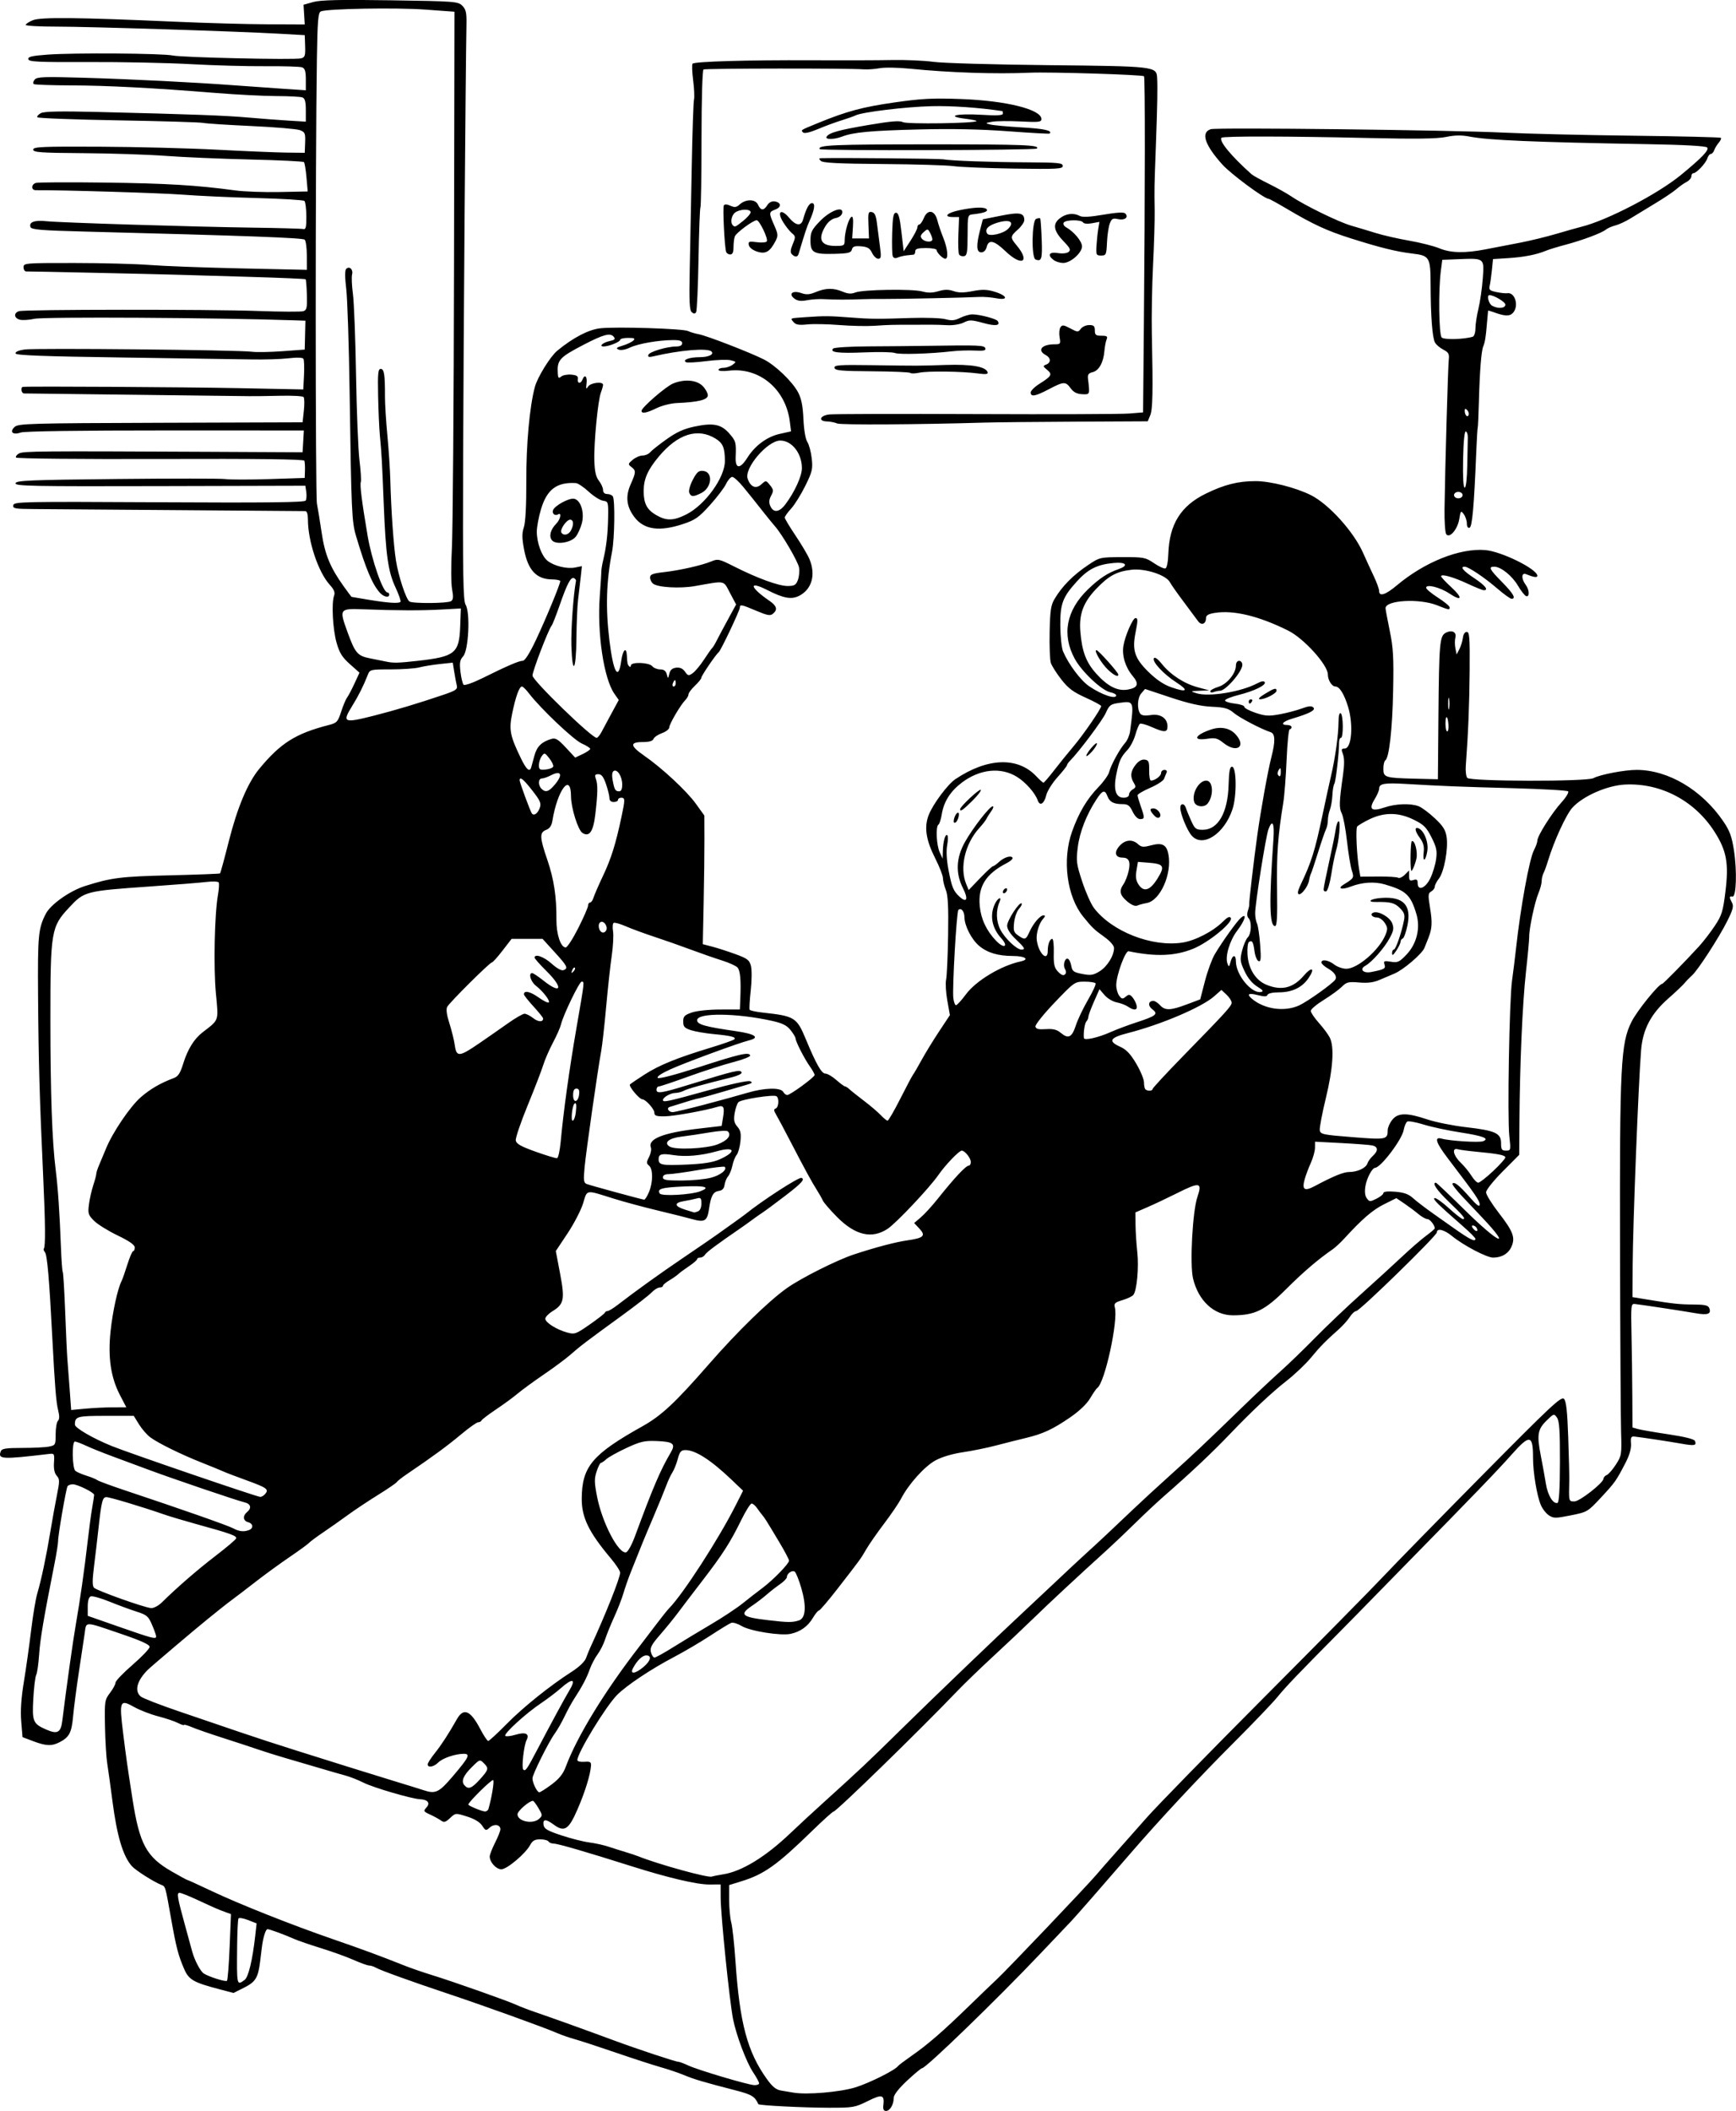 <?xml version="1.0" encoding="UTF-8" standalone="no"?>
<svg
   xmlns:dc="http://purl.org/dc/elements/1.1/"
   xmlns:cc="http://creativecommons.org/ns#"
   xmlns:rdf="http://www.w3.org/1999/02/22-rdf-syntax-ns#"
   xmlns:svg="http://www.w3.org/2000/svg"
   xmlns="http://www.w3.org/2000/svg"
   xmlns:sodipodi="http://sodipodi.sourceforge.net/DTD/sodipodi-0.dtd"
   xmlns:inkscape="http://www.inkscape.org/namespaces/inkscape"
   sodipodi:docname="Woman at psychiatrist.svg"
   inkscape:version="1.0 (4035a4fb49, 2020-05-01)"
   id="svg1556"
   version="1.1"
   viewBox="0 0 214.82 261.134"
   height="261.134mm"
   width="214.82mm">
  <title
     id="title1574">Woman at psychiatrist</title>
  <defs
     id="defs1550" />
  <sodipodi:namedview
     inkscape:window-maximized="1"
     inkscape:window-y="-9"
     inkscape:window-x="-9"
     inkscape:window-height="1001"
     inkscape:window-width="1920"
     fit-margin-bottom="0"
     fit-margin-right="0"
     fit-margin-left="0"
     fit-margin-top="0"
     inkscape:snap-global="false"
     showgrid="false"
     inkscape:document-rotation="0"
     inkscape:current-layer="layer1"
     inkscape:document-units="mm"
     inkscape:cy="164.15471"
     inkscape:cx="1831.8889"
     inkscape:zoom="0.35"
     inkscape:pageshadow="2"
     inkscape:pageopacity="0.0"
     borderopacity="1.0"
     bordercolor="#666666"
     pagecolor="#ffffff"
     id="base" />
  <g
     transform="translate(152.503,128.955)"
     id="layer1"
     inkscape:groupmode="layer"
     inkscape:label="Lager 1">
    <path
       sodipodi:nodetypes="csccssssscssssscscsscssssssscssscsssssscscsssscscssssssssscsssccsssssscssscscsccssccssccscccsssscccccsscssccsscccsscscsscccccssssscssccscssccsssssscscscssssccccsssssscsssssssssscscsscscssscsssssssssccscsssscccssssscscssssscscssssscssssssssscsssssssssscssssssccccssscssssscsssscscccsssccssscsscsscscssccccsssscscssscssssssssssssssssccsccscccssccscssccscssscssscsccscssccccssssccssscssssscsssssssssccscsscsssssssccsccscccsssscssssssccccssscssscscscsssssscssscssssccssccscccsscssscsssssssssssssssssssssssssssssssssssccscsssssssssscsccscssssssscssscsssssscccsccscsccccscscccssscssssssssssssssssssssssssccccscccsssssccssssscssscsscsssscccscssssssscsscsscccssscscssssscssssssssssscccssssssssssssssssssssscsssssssssssssssssccsssscscssssssssssssssssssssssscssssssscssssssssccssssssssssscssssssssscsscssssccscccssssssscccssssssscccccscsssscccccsssssssssscsccccsscccsssssscsssssccssssscsssssssssssssccsscsssscscsccsscsscsssccssscscccccsccsscscsscsccccscssscccccscscccssssscsssscccsssssccsssssccsssscscccccccscccsccsssccsscsccsssscsssscssssscssccscssscscssssssscscssccsscccscccccsssssscssscssccssscscscsssssscsssssccscsssssssscccsscccscccscssccccssccsssssssssssscccssscscccccscccccccscsccccscccscsscsccsssccccsssscsccssssccssscsssscscsccccccccscsccssccccssscscssscsscscscsccscsccccsccccssccssccsccsccscscscsccccssccccscccscscscscsssscssscscscssscscccsscccscsccccccssccssscscccssccccccscssccccccsccccsccccccscccscsccssccscccccsccccsscsscsccssssssssscssccscccscscccccscscssssscsssccssssccscssccscssscccccsccccscsscssssssccsccssccccscscssscssscsccscsssscssssssssssssssccsscsccsssscccssscccsccssscccccccccsscssssscssccccsssccccccssccssssssscsssssssscssccccssscssccsccccssssssssssssscsscccsscsscsccsccsssscsscssssscssssscsscssscsccssssssssscssssssssssssssssssscsssssssccssscscsssssssssssssssccssssssccsssssssssccssssssscccscssccccssccscsssscssccssscsssscccscsccsssssssccsccsssscssscccsssssscccscssscssssssscscsssssssssssscsccsscssccscscsssssssssscccsscccssccsscscssccsssscssssssssscsscssssccccssccsssccsccccsccscccscssscssssccccccssscsccsssssssssssscccssccsssccccsccssccccscscscssssssccccccsssssccccscccscccsccssssssssscscscssscsssssscssssscsscccccccccssssccsssscccccccssccccsscssssssssssscsccsssssscsssssssscccccssssscccscssssscssssccscssssssssssssscccscssscssscssscsscssssssssscssscssscc"
       id="path1572"
       d="m -43.185,131.451 c 0.136,-1.299 -0.168,-1.376 -1.948,-0.493 -1.583,0.785 -1.809,0.824 -4.835,0.819 -3.136,-0.005 -8.62,-0.284 -8.693,-0.443 -0.448,-0.97 -0.808,-1.187 -2.845,-1.713 -3.958,-1.022 -5.11,-1.363 -6.321,-1.871 -0.655,-0.274 -1.965,-0.718 -2.91,-0.986 -0.946,-0.268 -3.446,-1.08 -5.556,-1.803 -2.11,-0.724 -4.397,-1.472 -5.081,-1.662 -0.685,-0.19 -1.637,-0.519 -2.117,-0.73 -1.544,-0.681 -9.168,-3.43 -13.704,-4.941 -4.291,-1.429 -8.254,-2.859 -8.794,-3.174 -0.253,-0.147 -0.625,-0.268 -0.827,-0.268 -0.202,0 -1.067,-0.31 -1.922,-0.69 -0.855,-0.379 -2.662,-1.032 -4.016,-1.45 -1.354,-0.418 -2.842,-0.928 -3.307,-1.133 -1.294,-0.572 -3.077,-1.225 -3.343,-1.225 -0.223,0 -0.547,1.048 -0.695,2.249 -0.036,0.291 -0.133,1.078 -0.215,1.75 -0.247,2.008 -0.56,2.521 -1.977,3.232 l -1.312,0.659 -1.819,-0.477 c -3.105,-0.815 -3.712,-1.161 -4.267,-2.434 -0.751,-1.723 -1.003,-2.689 -1.645,-6.301 -0.73,-4.109 -0.681,-3.943 -1.244,-4.174 -0.976,-0.4 -3.134,-1.776 -3.601,-2.296 -1.105,-1.231 -1.85,-3.726 -2.413,-8.082 -0.235,-1.819 -0.524,-3.903 -0.642,-4.63 -0.118,-0.728 -0.242,-2.788 -0.276,-4.578 -0.059,-3.136 -0.036,-3.287 0.622,-4.15 0.375,-0.492 0.682,-1.064 0.682,-1.27 0,-0.206 0.949,-1.197 2.109,-2.2 1.16,-1.004 2.11,-2.004 2.112,-2.222 0.002,-0.273 -1.05,-0.756 -3.366,-1.547 -4.828,-1.648 -4.448,-1.637 -4.671,-0.13 -0.104,0.704 -0.432,2.887 -0.729,4.852 -0.297,1.965 -0.616,4.417 -0.709,5.45 -0.18,1.99 -0.476,2.555 -1.659,3.166 -0.976,0.505 -1.689,0.478 -3.274,-0.122 l -1.323,-0.501 -0.159,-1.946 c -0.108,-1.324 -0.006,-2.876 0.321,-4.857 0.264,-1.601 0.667,-4.458 0.896,-6.35 0.228,-1.892 0.576,-3.975 0.772,-4.63 0.484,-1.616 1.124,-4.644 1.622,-7.673 0.227,-1.382 0.59,-3.392 0.805,-4.467 0.353,-1.757 0.351,-1.999 -0.023,-2.412 -0.276,-0.304 -0.39,-0.849 -0.34,-1.619 0.071,-1.099 0.04,-1.156 -0.587,-1.081 -5.871,0.698 -6.379,0.67 -5.997,-0.325 0.129,-0.336 0.632,-0.415 2.648,-0.415 1.369,0 2.861,-0.074 3.316,-0.165 0.798,-0.16 0.827,-0.213 0.827,-1.535 0,-0.753 0.128,-1.497 0.284,-1.653 0.195,-0.195 0.203,-0.604 0.025,-1.31 -0.249,-0.985 -0.411,-2.984 -0.707,-8.699 -0.393,-7.601 -0.643,-10.508 -0.932,-10.856 -0.139,-0.168 -0.202,-0.356 -0.139,-0.419 0.224,-0.224 0.198,-3.102 -0.08,-9.098 -0.436,-9.383 -0.571,-14.179 -0.628,-22.225 -0.052,-7.463 0.029,-8.319 0.969,-10.133 0.595,-1.148 2.967,-2.821 4.837,-3.414 3.278,-1.037 4.395,-1.178 10.525,-1.326 3.347,-0.081 6.132,-0.188 6.189,-0.237 0.057,-0.05 0.548,-1.85 1.091,-4 1.049,-4.152 2.335,-7.208 3.757,-8.93 2.634,-3.19 4.506,-4.371 8.588,-5.421 1.025,-0.263 1.138,-0.385 1.556,-1.668 0.248,-0.761 0.573,-1.538 0.722,-1.726 0.149,-0.188 0.557,-0.959 0.906,-1.713 l 0.635,-1.371 -1.195,-1.065 c -0.954,-0.851 -1.285,-1.385 -1.644,-2.653 -0.47,-1.658 -0.639,-4.91 -0.303,-5.821 0.142,-0.384 -0.003,-0.746 -0.529,-1.323 -1.426,-1.563 -2.709,-5.392 -2.709,-8.087 0,-0.657 -0.122,-1.041 -0.331,-1.04 -0.182,5.3e-4 -7.177,-0.053 -15.544,-0.118 -8.367,-0.066 -16.443,-0.126 -17.945,-0.133 -2.455,-0.013 -2.722,-0.061 -2.642,-0.477 0.084,-0.437 1.11,-0.457 18.042,-0.366 13.26,0.072 18.002,0.018 18.14,-0.205 0.103,-0.166 0.136,-0.648 0.074,-1.071 l -0.113,-0.769 -17.971,0.047 c -15.849,0.042 -17.962,5.3e-4 -17.895,-0.35 0.066,-0.344 1.739,-0.415 12.508,-0.529 6.838,-0.073 12.908,-0.069 13.49,0.01 0.582,0.078 3.023,0.078 5.424,0 l 4.366,-0.142 0.029,-0.926 c 0.016,-0.509 -0.017,-1.05 -0.073,-1.202 -0.07,-0.188 -5.722,-0.257 -17.819,-0.218 -9.913,0.032 -17.78,-0.044 -17.86,-0.174 -0.079,-0.127 0.09,-0.356 0.374,-0.509 0.54,-0.289 2.558,-0.307 23.31,-0.204 l 11.774,0.058 0.079,-1.348 0.079,-1.348 -17.144,-0.004 c -10.592,-0.003 -17.43,0.095 -17.892,0.257 -0.983,0.343 -1.433,-0.075 -0.749,-0.694 0.46,-0.417 1.905,-0.457 18.064,-0.51 l 17.564,-0.057 0.159,-1.455 c 0.087,-0.8 0.072,-1.554 -0.035,-1.676 -0.107,-0.121 -1.429,-0.191 -2.937,-0.154 -1.509,0.036 -3.219,0.058 -3.801,0.048 -1.236,-0.021 -27.358,-0.335 -27.847,-0.335 -0.348,1.1e-4 -0.475,-0.78 -0.132,-0.813 0.904,-0.087 20.127,0.026 26.567,0.155 l 8.113,0.163 0.089,-1.764 c 0.049,-0.97 0.016,-1.882 -0.074,-2.027 -0.102,-0.164 -0.8,-0.187 -1.852,-0.063 -0.929,0.11 -2.999,0.173 -4.599,0.141 -1.601,-0.032 -8.794,-0.14 -15.986,-0.241 -9.67,-0.135 -13.102,-0.264 -13.179,-0.495 -0.064,-0.194 0.352,-0.381 1.1,-0.493 1.31,-0.196 26.538,0.053 28.14,0.278 0.54,0.076 2.232,0.047 3.76,-0.065 l 2.778,-0.203 0.043,-1.786 0.043,-1.786 -1.366,-0.047 c -9.599,-0.331 -30.964,-0.455 -32.182,-0.186 -0.65,0.144 -1.454,0.193 -1.786,0.11 -0.728,-0.183 -0.796,-0.838 -0.109,-1.056 0.704,-0.224 23.522,-0.241 29.598,-0.023 2.799,0.101 5.312,0.112 5.584,0.026 0.429,-0.136 0.488,-0.405 0.444,-2.005 -0.029,-1.016 -0.101,-1.892 -0.16,-1.945 -0.06,-0.053 -3.085,-0.184 -6.723,-0.29 -3.638,-0.106 -7.686,-0.225 -8.996,-0.264 -3.005,-0.09 -18.408,-0.428 -18.852,-0.414 -0.182,0.006 -0.331,-0.228 -0.331,-0.519 0,-0.514 0.175,-0.529 6.284,-0.525 3.456,0.002 7.653,0.113 9.327,0.246 1.673,0.133 6.734,0.323 11.245,0.422 l 8.202,0.181 -0.002,-1.739 c -10e-4,-0.956 -0.12,-1.853 -0.265,-1.994 -0.236,-0.23 -7.192,-0.486 -27.34,-1.007 -5.254,-0.136 -6.468,-0.237 -6.587,-0.548 -0.234,-0.609 0.489,-0.886 1.915,-0.733 1.708,0.183 18.143,0.695 25.665,0.8 3.201,0.044 5.988,0.123 6.193,0.174 0.291,0.073 0.369,-0.272 0.358,-1.587 -0.008,-0.924 -0.115,-1.775 -0.239,-1.891 -0.124,-0.116 -2.785,-0.278 -5.914,-0.358 -3.129,-0.081 -7.236,-0.268 -9.128,-0.416 -2.635,-0.206 -15.032,-0.584 -18.19,-0.554 -0.602,0.006 -0.602,-0.71 0,-0.9 0.255,-0.081 4.117,-0.099 8.583,-0.042 7.612,0.098 11.328,0.322 16.09,0.968 1.091,0.148 3.555,0.238 5.475,0.199 l 3.49,-0.07 -0.151,-1.729 c -0.083,-0.951 -0.225,-1.806 -0.315,-1.901 -0.09,-0.095 -3.081,-0.24 -6.647,-0.323 -3.565,-0.083 -8.261,-0.283 -10.436,-0.446 -2.174,-0.162 -6.758,-0.315 -10.186,-0.338 -5.345,-0.037 -6.233,-0.1 -6.233,-0.44 0,-0.345 1.071,-0.392 8.202,-0.359 4.511,0.021 11.06,0.188 14.552,0.371 3.493,0.183 7.362,0.345 8.599,0.359 l 2.249,0.025 0.048,-1.27 c 0.043,-1.147 -0.02,-1.296 -0.646,-1.534 -0.381,-0.145 -3.082,-0.373 -6.001,-0.507 -2.919,-0.134 -5.605,-0.308 -5.969,-0.388 -0.364,-0.08 -5.101,-0.222 -10.528,-0.316 -5.427,-0.095 -9.925,-0.266 -9.995,-0.38 -0.071,-0.115 0.127,-0.345 0.439,-0.512 0.407,-0.218 2.407,-0.259 7.085,-0.144 11.672,0.287 15.731,0.437 18.556,0.687 1.528,0.135 3.76,0.306 4.961,0.379 l 2.183,0.133 v -1.419 c 0,-1.048 -0.109,-1.46 -0.418,-1.579 -0.23,-0.088 -1.688,-0.164 -3.241,-0.169 -1.553,-0.005 -4.907,-0.177 -7.454,-0.382 -7.816,-0.63 -13.43,-0.923 -17.966,-0.938 -2.387,-0.008 -4.447,-0.08 -4.577,-0.16 -0.13,-0.08 -0.086,-0.328 0.099,-0.55 0.29,-0.349 1.108,-0.381 6.032,-0.235 6.214,0.184 13.54,0.553 18.926,0.952 1.892,0.14 4.6,0.332 6.019,0.427 l 2.58,0.172 v -1.331 c 0,-1.015 -0.108,-1.372 -0.455,-1.506 -0.25,-0.096 -2.304,-0.16 -4.564,-0.142 -2.26,0.018 -6.43,-0.098 -9.268,-0.257 -2.838,-0.159 -8.493,-0.275 -12.568,-0.258 -6.282,0.026 -7.42,-0.027 -7.487,-0.353 -0.062,-0.304 0.439,-0.422 2.411,-0.567 3.247,-0.238 14.183,-0.161 15.46,0.11 1.183,0.25 15.095,0.561 15.884,0.355 0.473,-0.124 0.542,-0.329 0.501,-1.507 l -0.047,-1.363 -3.175,-0.18 c -5.248,-0.297 -23.544,-0.879 -27.583,-0.877 -2.074,8e-4 -3.77,-0.095 -3.77,-0.212 0,-0.117 0.39,-0.376 0.866,-0.575 0.965,-0.403 5.574,-0.356 17.655,0.18 3.711,0.165 8.83,0.309 11.377,0.32 l 4.63,0.021 -0.075,-1.22 -0.075,-1.22 1.204,-0.337 c 0.905,-0.253 3.275,-0.307 9.548,-0.214 8.001,0.118 8.367,0.146 8.892,0.671 0.447,0.447 0.543,0.857 0.518,2.228 -0.113,6.401 -0.356,37.856 -0.411,53.009 -0.055,15.392 -0.006,18.354 0.311,18.879 0.586,0.97 0.363,5.621 -0.305,6.358 -0.41,0.453 -0.471,0.8 -0.338,1.925 0.089,0.755 0.264,1.475 0.389,1.599 0.125,0.125 1.162,-0.238 2.322,-0.813 3.087,-1.53 4.529,-2.151 4.997,-2.151 0.267,0 0.853,-0.926 1.634,-2.58 1.228,-2.601 3.006,-6.904 3.006,-7.274 0,-0.11 -0.446,-0.204 -0.992,-0.21 -1.962,-0.018 -3.008,-1.139 -3.494,-3.743 -0.257,-1.378 -0.26,-1.978 -0.015,-2.723 0.199,-0.603 0.309,-2.69 0.299,-5.669 -0.015,-4.602 0.404,-9.226 1.058,-11.669 0.327,-1.221 1.916,-3.787 2.787,-4.501 1.972,-1.617 3.857,-2.598 5.306,-2.761 1.965,-0.221 10.281,0.041 10.872,0.343 0.247,0.126 0.856,0.307 1.352,0.401 1.017,0.193 6.397,2.28 8.043,3.12 1.428,0.729 3.516,2.74 4.214,4.059 0.406,0.767 0.588,1.678 0.662,3.307 0.062,1.354 0.255,2.485 0.487,2.841 0.211,0.326 0.455,1.243 0.542,2.038 0.141,1.297 0.059,1.646 -0.803,3.389 -0.528,1.069 -1.315,2.333 -1.749,2.807 -0.434,0.475 -0.789,0.973 -0.789,1.107 0,0.134 0.601,1.138 1.336,2.232 0.735,1.094 1.509,2.402 1.72,2.907 0.806,1.929 0.306,3.726 -1.263,4.537 -0.958,0.495 -1.94,0.319 -3.962,-0.713 -2.342,-1.195 -2.182,-0.351 0.25,1.319 0.944,0.648 1.073,1.106 0.457,1.618 -0.331,0.275 -0.697,0.209 -2.051,-0.365 -1.852,-0.786 -2.045,-0.823 -2.045,-0.396 0,0.355 -2.356,5.325 -2.616,5.519 -0.334,0.249 -2.147,2.911 -2.147,3.153 0,0.133 -0.357,0.579 -0.794,0.991 -0.437,0.412 -0.794,0.89 -0.794,1.062 0,0.172 -0.168,0.481 -0.373,0.686 -0.596,0.596 -2.008,2.995 -2.008,3.411 0,0.209 -0.405,0.527 -0.901,0.706 -0.495,0.179 -0.968,0.501 -1.05,0.715 -0.101,0.263 -0.537,0.389 -1.348,0.389 -1.611,0 -1.558,0.47 0.19,1.681 2.206,1.527 5.266,4.372 6.403,5.953 l 1.045,1.453 0.01,2.931 c 0.005,1.612 -0.038,5.193 -0.096,7.958 l -0.105,5.027 1.167,0.304 c 0.642,0.167 1.934,0.584 2.871,0.926 1.491,0.544 1.731,0.728 1.922,1.466 0.12,0.464 0.107,1.831 -0.028,3.038 -0.135,1.207 -0.194,2.277 -0.132,2.379 0.063,0.101 0.797,0.259 1.631,0.35 3.944,0.43 4.198,0.588 5.328,3.311 1.269,3.056 1.937,4.233 2.402,4.233 0.254,0 0.865,0.355 1.358,0.79 0.493,0.434 0.977,0.791 1.075,0.794 0.099,0.002 0.337,0.153 0.529,0.335 0.192,0.182 1.008,0.831 1.813,1.443 0.805,0.612 1.748,1.415 2.097,1.786 0.348,0.371 0.724,0.674 0.834,0.674 0.111,0 0.818,-1.22 1.573,-2.712 0.754,-1.492 1.465,-2.831 1.579,-2.977 0.114,-0.146 0.585,-0.953 1.045,-1.794 0.461,-0.841 1.44,-2.439 2.176,-3.551 l 1.339,-2.021 -0.321,-1.799 c -0.177,-0.989 -0.244,-2.152 -0.149,-2.585 0.095,-0.432 0.207,-2.906 0.248,-5.498 0.056,-3.493 -0.017,-4.943 -0.282,-5.604 -0.197,-0.491 -0.357,-1.146 -0.357,-1.455 5.3e-4,-0.31 -0.429,-1.412 -0.955,-2.45 -1.16,-2.288 -1.396,-3.892 -0.794,-5.396 0.543,-1.357 2.344,-3.768 3.287,-4.4 3.961,-2.655 7.714,-2.792 10.005,-0.365 0.417,0.442 0.82,0.803 0.895,0.803 0.075,0 0.665,-0.685 1.312,-1.521 0.646,-0.837 1.729,-2.176 2.407,-2.977 1.235,-1.458 3.423,-4.642 3.422,-4.98 -1.6e-4,-0.099 -0.867,-0.569 -1.927,-1.046 -1.536,-0.691 -2.144,-1.146 -3.005,-2.249 -0.593,-0.761 -1.176,-1.681 -1.295,-2.044 -0.119,-0.364 -0.186,-2.09 -0.149,-3.836 0.057,-2.675 0.155,-3.321 0.622,-4.101 0.948,-1.583 2.277,-2.922 4.146,-4.177 1.423,-0.955 1.461,-0.964 4.233,-0.973 2.647,-0.009 2.857,0.031 3.909,0.745 0.611,0.415 1.249,0.708 1.416,0.652 0.18,-0.06 0.328,-0.803 0.362,-1.812 0.121,-3.642 1.534,-5.918 4.612,-7.426 2.316,-1.135 4.007,-1.561 6.194,-1.561 1.821,0 5.005,0.809 6.849,1.741 2.215,1.119 5.273,4.502 6.438,7.122 0.388,0.873 0.995,2.195 1.348,2.937 0.353,0.742 0.642,1.546 0.642,1.786 0,0.737 0.79,0.489 2.19,-0.688 3.44,-2.893 7.776,-4.626 10.935,-4.371 2.006,0.162 6.454,2.358 6.454,3.186 0,0.248 -0.455,0.182 -1.389,-0.202 -0.587,-0.242 -0.623,0.559 -0.058,1.306 0.472,0.624 0.514,1.557 0.063,1.407 -0.179,-0.06 -0.633,-0.635 -1.009,-1.279 -0.724,-1.239 -2.121,-2.361 -2.938,-2.361 -0.76,0 -0.603,0.31 0.965,1.903 1.406,1.428 1.767,2.066 1.17,2.066 -0.157,0 -0.961,-0.58 -1.786,-1.29 -1.583,-1.361 -3.555,-2.679 -4.009,-2.679 -0.612,0 -0.186,0.51 1.185,1.42 1.358,0.902 1.824,1.49 1.18,1.49 -0.152,0 -1.047,-0.361 -1.99,-0.801 -1.785,-0.834 -3.291,-1.257 -3.291,-0.923 0,0.107 0.562,0.71 1.249,1.341 1.471,1.351 1.345,1.828 -0.212,0.798 -1.181,-0.782 -2.89,-1.209 -2.89,-0.722 0,0.16 0.655,0.71 1.455,1.222 0.8,0.512 1.455,1.051 1.455,1.199 0,0.356 -0.035,0.35 -1.587,-0.261 -2.187,-0.862 -6.358,-0.617 -6.347,0.373 0.002,0.159 0.236,1.416 0.521,2.795 0.433,2.098 0.501,3.306 0.419,7.408 -0.096,4.787 -0.495,8.328 -0.971,8.622 -0.13,0.081 -0.237,0.543 -0.237,1.028 0,1.084 0.192,1.144 3.969,1.238 l 2.778,0.069 0.066,-7.791 c 0.077,-9.035 0.154,-9.927 0.897,-10.324 0.761,-0.407 1.38,-0.102 1.198,0.591 -0.081,0.311 -0.079,0.908 0.004,1.327 l 0.152,0.761 0.344,-0.664 c 0.189,-0.365 0.382,-0.993 0.429,-1.396 0.05,-0.437 0.244,-0.732 0.481,-0.732 0.339,0 0.391,0.689 0.359,4.763 -0.033,4.195 -0.18,7.822 -0.477,11.774 -0.049,0.655 0.031,1.339 0.179,1.521 0.361,0.446 14.782,0.477 15.609,0.034 0.837,-0.448 3.87,-1.027 5.364,-1.023 3.9,0.009 8.054,2.473 10.701,6.347 0.798,1.168 1.059,1.874 1.323,3.572 0.402,2.587 0.298,5.851 -0.184,5.755 -0.404,-0.081 -0.414,0.077 -0.048,0.761 0.227,0.425 0.109,0.873 -0.608,2.298 -1.045,2.076 -3.646,6.082 -4.346,6.693 -0.268,0.234 -0.673,0.651 -0.899,0.926 -0.226,0.275 -1.137,1.139 -2.025,1.918 -2.155,1.893 -3.175,3.835 -3.378,6.434 -0.34,4.351 -1.01,21.446 -1.041,26.545 l -0.024,3.969 1.852,0.303 c 3.21,0.526 3.924,0.602 5.726,0.613 1.391,0.008 1.793,0.102 1.927,0.451 0.278,0.724 -0.184,0.892 -1.711,0.622 -1.46,-0.258 -6.58,-1.036 -7.499,-1.139 -0.471,-0.053 -0.494,0.154 -0.415,3.78 0.046,2.11 0.091,5.56 0.101,7.666 l 0.018,3.83 0.661,0.189 c 0.364,0.104 2.074,0.4 3.8,0.658 2.007,0.3 3.188,0.597 3.274,0.821 0.22,0.574 -0.043,0.626 -1.681,0.336 -1.561,-0.277 -4.806,-0.768 -5.782,-0.876 -0.442,-0.049 -0.511,0.084 -0.451,0.869 0.046,0.606 -0.185,1.42 -0.669,2.354 -1.165,2.25 -1.297,2.438 -3.05,4.322 -1.633,1.755 -1.688,1.788 -3.731,2.198 -1.888,0.379 -2.13,0.379 -2.711,-10e-4 -0.35,-0.23 -0.8,-0.807 -0.999,-1.282 -0.493,-1.181 -0.964,-4.016 -0.964,-5.806 0,-2.915 -0.395,-2.975 -2.673,-0.405 -1.75,1.975 -4.568,4.897 -13.547,14.049 -2.882,2.937 -5.349,5.459 -5.483,5.604 -0.134,0.146 -1.229,1.258 -2.434,2.472 -4.934,4.973 -6.476,6.587 -7.482,7.826 -0.581,0.716 -2.972,3.216 -5.313,5.556 -4.488,4.486 -9.328,9.678 -13.074,14.023 -3.07,3.561 -6.603,7.6 -7.117,8.136 -0.233,0.243 -1.972,2.073 -3.863,4.066 -5.344,5.632 -14.137,14.145 -14.61,14.145 -0.116,0 -0.954,0.696 -1.863,1.548 -1.064,0.997 -1.652,1.756 -1.652,2.134 0,0.818 -0.47,1.61 -0.955,1.61 -0.287,0 -0.385,-0.216 -0.331,-0.728 z m -3.48,-2.191 c 1.742,-0.536 4.926,-2.128 5.296,-2.647 0.073,-0.102 0.796,-0.649 1.607,-1.215 2.072,-1.446 3.852,-2.985 7.082,-6.122 1.539,-1.495 3.101,-2.994 3.47,-3.332 1.153,-1.054 11.332,-11.74 12.418,-13.038 0.348,-0.416 1.377,-1.59 2.285,-2.608 0.909,-1.019 2.671,-3.008 3.917,-4.422 1.246,-1.413 7.757,-8.081 14.469,-14.817 6.712,-6.736 13.356,-13.473 14.764,-14.971 1.408,-1.498 6.935,-7.15 12.283,-12.558 8.477,-8.573 9.772,-9.784 10.1,-9.447 0.281,0.289 0.415,1.498 0.529,4.753 0.084,2.401 0.142,4.782 0.13,5.292 -0.064,2.698 -0.077,2.646 0.641,2.646 0.649,0 3.567,-2.284 3.597,-2.816 0.01,-0.166 0.191,-0.369 0.403,-0.45 0.212,-0.081 0.717,-0.66 1.122,-1.285 0.71,-1.096 0.733,-1.242 0.648,-4.048 -0.048,-1.601 -0.107,-11.781 -0.13,-22.622 -0.048,-22.733 0.088,-25.437 1.415,-28.098 0.688,-1.379 3.383,-4.711 3.811,-4.711 0.123,0 2.811,-2.739 4.544,-4.63 0.533,-0.582 1.411,-1.721 1.95,-2.53 0.872,-1.309 1.018,-1.778 1.321,-4.238 0.433,-3.512 0.148,-5.073 -1.355,-7.42 -2.457,-3.836 -6.633,-6.04 -11.049,-5.831 -2.218,0.105 -5.224,1.421 -6.533,2.86 -0.771,0.847 -2.284,4.142 -3.019,6.576 -0.176,0.582 -0.424,1.265 -0.552,1.518 -0.128,0.253 -0.232,0.703 -0.232,1.001 0,0.298 -0.182,0.978 -0.406,1.512 -0.459,1.097 -1.15,4.362 -1.136,5.362 0.005,0.364 -0.176,2.328 -0.403,4.366 -0.429,3.858 -0.755,11.318 -0.805,18.449 l -0.029,4.161 -2.051,2.063 c -1.142,1.148 -2.051,2.29 -2.051,2.575 0,0.282 0.709,1.427 1.575,2.544 1.782,2.3 2.067,3.057 1.569,4.182 -0.382,0.862 -1.202,1.349 -2.275,1.349 -0.791,0 -3.693,-1.524 -5.083,-2.669 -0.962,-0.793 -1.872,-1.013 -1.872,-0.452 0,0.414 -9.556,9.734 -9.982,9.735 -0.179,5.3e-4 -0.535,0.328 -0.792,0.729 -0.257,0.4 -0.869,1.085 -1.361,1.521 -1.675,1.489 -2.29,2.116 -3.458,3.531 -0.642,0.778 -2.01,2.073 -3.04,2.878 -1.801,1.408 -4.322,3.776 -6.968,6.545 -2.218,2.321 -4.802,4.756 -8.155,7.683 -0.834,0.728 -2.424,2.216 -3.534,3.307 -1.11,1.091 -2.675,2.58 -3.477,3.307 -3.804,3.45 -7.124,6.537 -9.107,8.467 -1.196,1.164 -3.466,3.307 -5.044,4.763 -1.578,1.455 -3.589,3.398 -4.468,4.317 -4.596,4.803 -14.932,14.866 -15.269,14.866 -0.11,0 -1.305,1.078 -2.657,2.394 -4.338,4.226 -5.926,5.358 -8.742,6.228 l -1.521,0.47 v 1.839 c 0,1.012 0.117,2.27 0.26,2.796 0.143,0.526 0.378,2.683 0.521,4.793 0.522,7.656 1.47,11.205 3.891,14.575 0.687,0.956 1.136,1.317 1.763,1.418 0.463,0.075 1.139,0.188 1.503,0.253 1.636,0.291 5.754,-0.056 7.669,-0.645 z m -11.902,-0.507 c 0,-0.138 -0.342,-0.763 -0.761,-1.389 -0.812,-1.214 -2.083,-4.6 -2.465,-6.562 -0.449,-2.311 -1.525,-12.846 -1.532,-15.005 l -0.005,-1.644 -1.389,0.009 c -1.545,0.011 -5.125,-0.832 -9.723,-2.289 -5.485,-1.737 -9.034,-2.768 -9.533,-2.768 -0.27,0 -0.564,-0.119 -0.654,-0.265 -0.09,-0.146 -0.553,-0.265 -1.029,-0.265 -0.663,0 -0.953,0.162 -1.236,0.692 -0.575,1.074 -2.872,3.012 -3.569,3.012 -0.642,0 -1.442,-0.878 -1.44,-1.58 5.2e-4,-0.222 0.298,-0.99 0.661,-1.706 0.363,-0.716 0.66,-1.464 0.66,-1.662 0,-0.58 -0.771,-0.711 -1.312,-0.221 -0.474,0.429 -0.521,0.417 -0.943,-0.228 -0.287,-0.438 -0.952,-0.839 -1.871,-1.128 -1.426,-0.449 -1.427,-0.449 -2.101,0.185 -0.564,0.529 -0.75,0.58 -1.126,0.307 -0.248,-0.18 -0.85,-0.51 -1.338,-0.734 -0.832,-0.381 -0.861,-0.436 -0.456,-0.883 0.495,-0.547 0.164,-0.968 -0.798,-1.015 -1.044,-0.051 -5.795,-1.443 -6.987,-2.046 -0.655,-0.332 -1.667,-0.731 -2.249,-0.887 -0.582,-0.156 -2.13,-0.603 -3.44,-0.993 -1.31,-0.39 -3.155,-0.932 -4.101,-1.204 -0.946,-0.272 -2.434,-0.741 -3.307,-1.04 -0.873,-0.3 -2.838,-0.944 -4.366,-1.433 -1.528,-0.488 -3.225,-1.078 -3.77,-1.309 -0.546,-0.232 -0.992,-0.357 -0.992,-0.279 0,0.078 -0.333,-0.029 -0.739,-0.24 -0.407,-0.21 -1.508,-0.581 -2.447,-0.824 -0.939,-0.243 -2.27,-0.757 -2.956,-1.142 -1.789,-1.004 -1.882,-0.795 -1.395,3.145 0.387,3.137 0.532,4.155 1.172,8.252 0.868,5.558 1.717,7.128 4.827,8.921 1.018,0.587 1.901,1.067 1.962,1.067 0.062,0 1.391,0.606 2.953,1.346 3.477,1.647 10.005,4.236 15.144,6.007 3.6,1.241 5.711,2.02 8.864,3.274 0.728,0.289 2.216,0.801 3.307,1.137 2.599,0.8 9.424,3.21 10.445,3.688 0.44,0.206 1.515,0.617 2.388,0.914 1.807,0.613 6.336,2.241 9.657,3.472 2.888,1.07 7.656,2.652 7.994,2.652 0.143,0 0.68,0.199 1.192,0.442 1.173,0.557 7.414,2.416 8.211,2.446 0.327,0.012 0.595,-0.09 0.595,-0.229 z m -65.52,-16.888 0.165,-4.042 -0.726,-0.263 c -0.862,-0.312 -1.229,-0.472 -3.554,-1.549 -0.973,-0.451 -1.909,-0.82 -2.081,-0.82 -0.372,0 -0.283,0.535 0.661,3.969 0.38,1.382 0.787,2.871 0.906,3.307 0.284,1.049 1.007,2.426 1.416,2.695 0.63,0.414 2.721,1.075 2.884,0.91 0.09,-0.091 0.239,-1.985 0.329,-4.208 z m 1.857,4.097 c 0.47,-0.344 0.977,-2.466 1.316,-5.506 l 0.165,-1.482 -1.054,-0.414 c -0.58,-0.228 -1.115,-0.316 -1.189,-0.196 -0.074,0.12 -0.149,1.628 -0.166,3.351 -0.05,5.008 -0.059,4.968 0.928,4.246 z m 59.222,-13.059 c 2.313,-0.37 5.217,-2.146 8.287,-5.067 1.024,-0.975 2.916,-2.725 4.205,-3.889 4.375,-3.953 5.511,-5.023 9.411,-8.864 4.016,-3.954 12.221,-11.824 15.465,-14.831 1.012,-0.938 2.798,-2.614 3.969,-3.723 1.171,-1.11 2.732,-2.566 3.469,-3.235 1.595,-1.448 3.586,-3.312 5.937,-5.557 0.946,-0.903 2.97,-2.767 4.498,-4.141 2.939,-2.644 4.49,-4.107 9.026,-8.514 1.545,-1.501 3.628,-3.459 4.63,-4.351 1.002,-0.892 2.953,-2.776 4.335,-4.186 1.382,-1.41 3.932,-3.835 5.665,-5.389 1.734,-1.554 4.021,-3.643 5.084,-4.643 1.062,-0.999 2.412,-2.171 3,-2.603 0.587,-0.432 1.068,-0.842 1.068,-0.912 0,-0.394 -0.601,-1.15 -0.915,-1.15 -0.202,0 -0.704,-0.282 -1.115,-0.627 -0.411,-0.345 -1.192,-0.927 -1.736,-1.295 l -0.988,-0.668 -1.526,0.759 c -1.407,0.7 -2.701,1.815 -4.903,4.221 -0.471,0.515 -1.109,1.11 -1.418,1.323 -1.834,1.263 -3.691,2.851 -5.795,4.955 -2.626,2.625 -3.874,3.238 -6.59,3.236 -2.327,-0.002 -4.263,-1.789 -4.925,-4.547 -0.419,-1.746 -0.065,-8.341 0.542,-10.11 0.621,-1.81 0.298,-1.865 -2.549,-0.438 -1.145,0.574 -2.767,1.342 -3.604,1.705 l -1.521,0.661 0.014,1.536 c 0.007,0.845 0.105,2.356 0.216,3.358 0.213,1.917 -0.053,4.791 -0.493,5.321 -0.143,0.172 -0.749,0.459 -1.347,0.638 -0.929,0.278 -1.065,0.41 -0.936,0.903 0.433,1.647 -1.241,9.324 -2.17,9.954 -0.12,0.081 -0.517,0.655 -0.882,1.274 -0.42,0.713 -1.335,1.587 -2.494,2.382 -2.156,1.479 -3.376,2.041 -5.534,2.553 -0.873,0.207 -2.495,0.616 -3.605,0.908 -1.109,0.293 -2.962,0.671 -4.118,0.84 -1.29,0.189 -2.601,0.579 -3.398,1.012 -1.335,0.725 -3.335,2.95 -4.252,4.731 -0.276,0.537 -1.217,1.92 -2.09,3.074 -0.873,1.154 -1.872,2.588 -2.219,3.187 -0.701,1.21 -0.654,1.145 -3.564,4.894 -1.143,1.473 -2.173,2.678 -2.289,2.678 -0.116,0 -0.451,0.408 -0.745,0.907 -0.624,1.057 -1.538,1.716 -2.753,1.982 -1.225,0.269 -5.02,-0.337 -6.069,-0.969 -0.485,-0.292 -1.061,-0.469 -1.279,-0.392 -0.218,0.076 -1.386,0.788 -2.595,1.581 -1.209,0.793 -3.253,1.996 -4.543,2.672 -2.772,1.454 -5.805,3.475 -6.982,4.652 -1.392,1.392 -4.93,7.19 -4.93,8.079 0,0.151 0.387,0.245 0.86,0.208 0.714,-0.056 0.855,0.022 0.829,0.462 -0.064,1.093 -0.729,3.248 -1.673,5.424 -1.094,2.523 -1.622,2.858 -2.951,1.875 -0.963,-0.712 -1.355,-0.7 -1.25,0.04 0.069,0.484 0.471,0.721 2.201,1.295 1.164,0.386 2.712,0.78 3.44,0.874 0.728,0.094 1.799,0.33 2.381,0.523 0.582,0.194 1.535,0.494 2.117,0.668 0.582,0.174 1.296,0.411 1.587,0.528 2.454,0.984 8.579,2.678 9.085,2.513 0.195,-0.064 0.835,-0.193 1.423,-0.287 z m -22.788,-6.861 c 0.439,-0.397 0.436,-0.464 -0.071,-1.323 -0.294,-0.498 -0.604,-0.905 -0.69,-0.905 -0.461,0 -1.905,1.259 -1.907,1.662 -0.003,0.876 1.883,1.276 2.668,0.565 z m -6.262,-1.235 c 0.407,-1.414 0.734,-3.409 0.585,-3.559 -0.152,-0.152 -3.078,2.724 -3.078,3.025 0,0.148 1.674,0.843 2.059,0.855 0.186,0.006 0.382,-0.138 0.434,-0.32 z m -4.41,-4.036 c 2.001,-2.352 2.208,-2.778 1.35,-2.776 -1.052,0.002 -2.615,0.535 -3.154,1.074 -0.556,0.556 -1.306,0.685 -1.306,0.226 0,-0.157 0.4,-0.782 0.888,-1.389 0.781,-0.969 1.754,-2.467 2.719,-4.185 0.826,-1.47 1.685,-1.112 2.897,1.206 0.425,0.813 0.867,1.478 0.984,1.478 0.116,2.65e-4 1.128,-0.931 2.249,-2.07 2.062,-2.096 5.402,-4.777 8.11,-6.509 0.895,-0.573 1.586,-1.236 1.745,-1.674 0.145,-0.4 0.373,-0.965 0.508,-1.256 1.88,-4.059 3.713,-8.655 3.713,-9.311 0,-0.217 -0.517,-1.009 -1.148,-1.759 -2.741,-3.26 -3.62,-5.068 -3.603,-7.417 0.028,-3.941 1.307,-5.463 7.498,-8.923 2.358,-1.318 4.063,-2.908 8.205,-7.654 3.558,-4.076 7.415,-7.838 9.686,-9.447 1.745,-1.236 6.159,-3.456 8.247,-4.147 2.673,-0.885 5.198,-1.552 6.665,-1.759 2.018,-0.285 2.309,-0.572 1.477,-1.458 l -0.643,-0.685 0.828,-0.708 c 0.455,-0.389 1.38,-1.4 2.055,-2.246 2.129,-2.669 3.516,-4.15 3.888,-4.15 0.131,0 0.238,-0.199 0.238,-0.442 0,-0.486 -0.734,-1.41 -1.12,-1.41 -0.333,0 -2.028,1.768 -2.897,3.022 -1.105,1.593 -5.214,5.948 -6.274,6.649 -1.947,1.288 -3.997,0.813 -6.242,-1.443 -0.86,-0.865 -1.661,-1.79 -1.779,-2.055 -0.118,-0.266 -0.443,-0.841 -0.722,-1.277 -0.622,-0.973 -1.523,-2.626 -3.316,-6.085 -0.754,-1.455 -1.541,-2.929 -1.747,-3.276 -0.293,-0.491 -0.303,-0.656 -0.045,-0.75 0.38,-0.138 0.449,-1.294 0.09,-1.516 -0.38,-0.235 -4.356,0.385 -4.695,0.731 -0.168,0.172 -0.382,0.793 -0.477,1.38 -0.136,0.843 -0.064,1.192 0.338,1.656 0.402,0.464 0.482,0.854 0.377,1.842 -0.073,0.69 -0.283,1.433 -0.467,1.651 -0.184,0.218 -0.42,0.814 -0.525,1.323 -0.105,0.509 -0.346,1.105 -0.534,1.323 -0.189,0.218 -0.384,0.695 -0.434,1.058 -0.061,0.45 -0.281,0.689 -0.686,0.746 -0.73,0.104 -1.001,0.595 -1.241,2.246 -0.216,1.489 -0.539,1.684 -2.072,1.251 -0.615,-0.174 -2.547,-0.657 -4.293,-1.075 -1.746,-0.418 -4.187,-1.076 -5.424,-1.463 -3.564,-1.115 -3.253,-1.163 -3.791,0.583 -0.26,0.844 -1.126,2.516 -1.925,3.716 l -1.452,2.183 0.53,2.797 c 0.606,3.199 0.491,3.764 -0.948,4.653 -0.484,0.299 -0.881,0.715 -0.881,0.923 0,0.469 1.39,1.346 2.702,1.705 0.929,0.254 1.08,0.201 2.778,-0.979 0.988,-0.686 1.835,-1.345 1.884,-1.463 0.049,-0.118 0.204,-0.215 0.346,-0.215 0.142,0 0.698,-0.338 1.235,-0.752 2.311,-1.78 5.241,-3.883 8.252,-5.923 1.776,-1.204 3.559,-2.426 3.964,-2.717 0.405,-0.291 1.315,-0.941 2.024,-1.444 0.709,-0.503 1.408,-1.011 1.553,-1.128 2.132,-1.719 6.627,-4.627 6.962,-4.505 0.464,0.169 0.021,0.656 -2.02,2.218 -1.211,0.927 -2.476,1.864 -2.812,2.082 -0.336,0.218 -0.893,0.61 -1.238,0.87 -0.345,0.26 -1.012,0.736 -1.481,1.058 -2.939,2.017 -4.199,2.957 -4.385,3.271 -0.116,0.196 -0.384,0.357 -0.595,0.357 -0.211,0 -0.385,0.089 -0.386,0.198 -10e-4,0.109 -0.447,0.496 -0.992,0.86 -0.545,0.364 -1.144,0.806 -1.331,0.983 -0.187,0.177 -0.693,0.53 -1.124,0.785 -0.431,0.255 -0.784,0.557 -0.784,0.671 0,0.114 -0.184,0.208 -0.41,0.208 -0.225,0 -0.672,0.277 -0.992,0.615 -0.32,0.338 -2.011,1.652 -3.758,2.919 -4.245,3.08 -5.113,3.74 -6.294,4.783 -0.551,0.487 -2.026,1.583 -3.278,2.436 -1.252,0.853 -2.705,1.914 -3.231,2.359 -0.525,0.445 -1.729,1.327 -2.675,1.959 -0.946,0.633 -1.759,1.251 -1.808,1.374 -0.049,0.123 -0.235,0.223 -0.414,0.223 -0.179,0 -1.151,0.692 -2.161,1.537 -1.661,1.392 -3.48,2.724 -6.657,4.877 -0.615,0.417 -1.184,0.864 -1.264,0.995 -0.081,0.13 -1.126,0.844 -2.322,1.585 -1.196,0.741 -2.89,1.869 -3.763,2.507 -0.873,0.637 -2.242,1.601 -3.043,2.142 -0.8,0.541 -1.574,1.116 -1.72,1.278 -0.146,0.162 -1.217,0.942 -2.381,1.733 -1.164,0.791 -3.046,2.16 -4.182,3.042 -1.136,0.882 -2.408,1.854 -2.827,2.161 -0.419,0.307 -1.156,0.877 -1.638,1.268 -0.482,0.391 -1.175,0.948 -1.538,1.238 -1.222,0.976 -6.926,5.808 -7.368,6.243 -1.351,1.329 -1.702,2.622 -0.901,3.313 0.255,0.219 2.428,1.063 4.829,1.876 2.401,0.812 5.735,1.947 7.408,2.522 1.673,0.575 4.829,1.604 7.011,2.288 2.183,0.683 5.04,1.581 6.35,1.995 1.31,0.414 3.81,1.188 5.556,1.72 1.746,0.531 3.473,1.067 3.836,1.189 1.494,0.503 1.918,0.303 3.639,-1.72 z m 12.223,1.018 c 0.937,-0.7 1.421,-1.304 1.749,-2.183 1.404,-3.77 4.816,-9.344 9.112,-14.888 0.509,-0.657 1.456,-1.898 2.103,-2.757 0.648,-0.859 1.353,-1.74 1.568,-1.958 1.729,-1.753 6.139,-8.573 8.258,-12.768 l 0.903,-1.787 -1.456,-1.388 c -2.525,-2.406 -4.442,-3.637 -5.664,-3.637 -0.555,0 -0.713,0.18 -0.961,1.101 -0.163,0.605 -0.461,1.351 -0.662,1.658 -0.201,0.307 -0.54,1.032 -0.753,1.611 -0.213,0.58 -0.945,2.364 -1.626,3.964 -1.171,2.752 -1.456,3.448 -2.791,6.813 -0.303,0.764 -0.707,1.925 -0.898,2.58 -0.191,0.655 -0.701,1.965 -1.133,2.91 -0.433,0.946 -0.94,2.196 -1.127,2.778 -0.187,0.582 -0.607,1.416 -0.934,1.852 -0.327,0.437 -0.762,1.27 -0.968,1.852 -0.376,1.065 -0.942,2.136 -1.941,3.668 -0.298,0.456 -0.825,1.425 -1.172,2.153 -0.347,0.728 -0.892,1.68 -1.211,2.117 -0.759,1.038 -2.765,5.066 -2.765,5.551 0,0.548 0.575,1.725 0.843,1.725 0.126,0 0.812,-0.435 1.525,-0.968 z m -8.881,-0.621 c 1.077,-1.192 1.128,-1.378 0.541,-1.965 -0.547,-0.547 -0.532,-0.551 -1.537,0.444 -1.044,1.034 -1.335,1.727 -0.929,2.216 0.485,0.584 0.908,0.431 1.926,-0.696 z m 7.047,-3.571 c 1.662,-3.174 3.471,-6.515 4.011,-7.408 0.896,-1.482 0.437,-1.619 -1.039,-0.31 -0.546,0.484 -1.648,1.32 -2.448,1.857 -1.885,1.265 -4.662,3.801 -4.423,4.04 0.102,0.102 0.677,0.038 1.278,-0.142 1.247,-0.374 1.761,-0.117 1.353,0.677 -0.329,0.638 -0.638,3.398 -0.407,3.629 0.26,0.26 0.448,-0.002 1.674,-2.344 z m -58.713,-3.704 c 0.475,-3.875 1.343,-10.049 1.673,-11.906 0.488,-2.742 1.093,-6.988 1.47,-10.319 0.165,-1.455 0.411,-3.291 0.548,-4.079 0.136,-0.788 0.248,-1.52 0.248,-1.627 0,-0.289 -2.055,-1.306 -2.638,-1.306 -0.278,0 -0.572,0.108 -0.654,0.24 -0.184,0.298 -1.184,6.091 -1.171,6.789 0.005,0.281 -0.191,1.524 -0.436,2.76 -1.354,6.838 -1.777,9.336 -1.907,11.245 -0.079,1.164 -0.243,2.31 -0.364,2.546 -0.121,0.236 -0.283,1.568 -0.36,2.96 -0.153,2.791 -0.035,3.078 1.565,3.785 1.423,0.629 1.843,0.404 2.026,-1.089 z m 71.916,-6.638 c 0.904,-0.761 1.065,-1.432 0.344,-1.432 -0.486,0 -1.123,0.61 -1.635,1.567 -0.429,0.801 0.265,0.728 1.291,-0.135 z m 3.673,-2.445 c 1.12,-0.703 3.205,-1.963 4.633,-2.801 1.428,-0.838 3.214,-2.019 3.969,-2.625 0.755,-0.606 1.848,-1.456 2.43,-1.888 1.308,-0.971 3.307,-3.021 3.307,-3.391 0,-0.151 -0.541,-1.178 -1.202,-2.282 -1.648,-2.753 -1.803,-2.999 -2.105,-3.353 -0.146,-0.17 -0.44,-0.562 -0.654,-0.871 -0.214,-0.309 -0.515,-0.562 -0.67,-0.562 -0.154,0 -0.734,0.923 -1.288,2.051 -1.368,2.785 -2.285,4.215 -4.784,7.466 -1.171,1.523 -2.546,3.329 -3.056,4.012 -0.509,0.684 -1.505,1.907 -2.212,2.718 -1.043,1.196 -1.255,1.6 -1.119,2.139 0.092,0.366 0.29,0.665 0.441,0.665 0.151,0 1.19,-0.575 2.31,-1.278 z m -63.978,-1.346 c 0,-0.133 -0.228,-0.775 -0.508,-1.427 -0.456,-1.065 -0.65,-1.229 -1.918,-1.633 -0.776,-0.247 -2.285,-0.804 -3.355,-1.237 -1.069,-0.434 -2.111,-0.724 -2.315,-0.646 -0.239,0.092 -0.37,0.546 -0.369,1.275 l 0.002,1.133 3.901,1.363 c 4.141,1.447 4.562,1.555 4.562,1.172 z m 79.546,-1.971 c 0.835,-0.273 0.943,-1.762 0.288,-4.004 -0.297,-1.019 -0.667,-1.935 -0.821,-2.035 -0.323,-0.211 -0.959,0.237 -0.962,0.679 -10e-4,0.164 -0.388,0.564 -0.86,0.888 -0.472,0.324 -1.215,0.904 -1.652,1.288 -0.437,0.384 -1.24,0.998 -1.786,1.364 -1.638,1.098 -1.307,1.406 1.918,1.785 2.521,0.297 3.059,0.301 3.875,0.035 z m -78.838,-2.227 c 1.891,-1.862 4.413,-4.048 6.63,-5.746 1.33,-1.019 2.478,-1.99 2.55,-2.158 0.14,-0.326 -0.613,-0.598 -4.992,-1.805 -1.455,-0.401 -3.241,-0.936 -3.969,-1.189 -2.667,-0.928 -6.654,-2.124 -7.079,-2.124 -0.49,0 -0.616,0.503 -0.995,3.969 -0.135,1.237 -0.378,3.304 -0.54,4.594 -0.216,1.718 -0.216,2.426 -7.9e-4,2.646 0.359,0.367 6.273,2.471 7.073,2.517 0.316,0.018 0.912,-0.299 1.323,-0.704 z m 58.572,-8.259 c 2.196,-5.949 3.136,-8.147 4.376,-10.241 0.668,-1.128 0.364,-1.382 -1.755,-1.463 -1.473,-0.057 -1.981,0.061 -3.693,0.855 -1.091,0.506 -2.215,1.131 -2.497,1.387 -0.282,0.257 -0.59,0.467 -0.685,0.467 -0.095,0 -0.329,0.476 -0.521,1.057 -0.296,0.895 -0.286,1.377 0.063,3.146 0.631,3.202 2.634,7.043 3.576,6.857 0.232,-0.046 0.716,-0.926 1.136,-2.064 z m -47.792,-0.69 c 0.588,-0.225 0.521,-0.809 -0.111,-0.974 -0.625,-0.164 -0.691,-0.783 -0.132,-1.246 0.613,-0.509 0.471,-1.031 -0.331,-1.216 -0.886,-0.204 -8.916,-2.931 -11.84,-4.021 -1.164,-0.434 -3.129,-1.162 -4.366,-1.618 -1.237,-0.456 -2.754,-1.065 -3.371,-1.353 -0.617,-0.288 -1.242,-0.523 -1.389,-0.523 -0.396,0 -0.338,3.318 0.063,3.637 0.182,0.144 0.807,0.413 1.389,0.596 0.582,0.183 1.18,0.429 1.33,0.547 0.149,0.117 1.697,0.688 3.44,1.269 6.917,2.304 12.727,4.341 13.355,4.683 0.73,0.397 1.327,0.464 1.963,0.22 z m 162.223,-8.415 c 0.009,-3.85 -0.072,-5.076 -0.361,-5.489 -0.365,-0.522 -0.39,-0.515 -1.256,0.324 -1.141,1.106 -1.257,1.775 -0.756,4.348 0.227,1.164 0.515,2.752 0.64,3.529 0.228,1.416 0.906,2.52 1.438,2.341 0.188,-0.063 0.288,-1.769 0.295,-5.053 z m -160.207,3.934 c 0.47,-0.567 0.2,-0.759 -2.391,-1.698 -1.237,-0.448 -2.487,-0.925 -2.778,-1.06 -0.291,-0.135 -1.482,-0.623 -2.646,-1.084 -2.608,-1.033 -5.417,-2.413 -6.412,-3.148 -0.411,-0.304 -1.04,-1.026 -1.397,-1.604 l -0.65,-1.052 h -3.481 c -3.552,0 -3.802,0.071 -3.802,1.086 0,0.407 2.255,1.714 4.578,2.654 2.138,0.865 17.762,6.215 18.343,6.281 0.164,0.018 0.451,-0.15 0.637,-0.374 z m -18.855,-10.703 1.659,-0.002 -0.79,-1.521 c -1.137,-2.189 -1.501,-4.677 -1.156,-7.906 0.261,-2.438 0.881,-5.268 1.356,-6.183 0.113,-0.218 0.439,-1.141 0.723,-2.051 0.284,-0.91 0.606,-1.654 0.715,-1.654 0.109,0 0.197,-0.208 0.196,-0.463 -0.002,-0.317 -0.673,-0.786 -2.125,-1.484 -1.167,-0.561 -2.478,-1.376 -2.912,-1.81 -0.716,-0.716 -0.775,-0.904 -0.631,-2.022 0.087,-0.678 0.327,-1.742 0.533,-2.366 0.206,-0.624 0.375,-1.26 0.375,-1.415 0,-0.155 0.162,-0.657 0.361,-1.115 0.199,-0.459 0.58,-1.37 0.847,-2.024 0.814,-1.994 2.984,-5.197 4.297,-6.34 1.169,-1.019 2.436,-1.755 4.068,-2.364 0.558,-0.208 0.812,-0.593 1.187,-1.8 0.552,-1.776 1.341,-3.051 2.39,-3.863 2.085,-1.613 1.982,-1.311 1.652,-4.83 -0.304,-3.242 -0.168,-9.765 0.253,-12.156 0.128,-0.728 0.17,-1.427 0.094,-1.554 -0.076,-0.127 -0.748,-0.157 -1.492,-0.066 -0.744,0.091 -3.913,0.344 -7.042,0.563 -7.966,0.558 -8.094,0.591 -9.972,2.6 -2.234,2.39 -2.321,2.911 -2.32,13.935 0.001,9.065 0.211,14.999 0.655,18.521 0.28,2.216 0.491,5.342 0.65,9.59 0.058,1.564 0.159,2.933 0.225,3.043 0.065,0.11 0.201,2.343 0.3,4.962 0.1,2.619 0.222,5.239 0.272,5.821 0.05,0.582 0.176,2.235 0.279,3.673 l 0.189,2.615 1.752,-0.165 c 0.964,-0.091 2.499,-0.166 3.411,-0.167 z M 30.068,24.287 c 0,-0.113 -0.677,-0.798 -1.505,-1.521 -3.205,-2.801 -3.828,-3.418 -3.544,-3.513 0.162,-0.054 0.957,0.508 1.767,1.248 0.81,0.74 1.589,1.346 1.732,1.346 0.397,0 0.072,-0.398 -1.775,-2.174 -1.46,-1.404 -2.078,-2.324 -1.561,-2.324 0.077,0 1.713,1.548 3.634,3.44 4.172,4.108 5.813,4.809 2.133,0.911 -0.557,-0.59 -1.657,-1.752 -2.443,-2.583 -0.787,-0.83 -1.361,-1.579 -1.277,-1.663 0.251,-0.251 0.831,0.208 2.136,1.69 0.891,1.012 1.232,1.26 1.232,0.898 0,-0.47 -0.513,-1.214 -3.92,-5.683 -1.508,-1.978 -1.746,-2.732 -0.777,-2.461 1.011,0.283 4.623,0.509 5.114,0.321 0.857,-0.329 0.019,-0.655 -2.799,-1.089 -1.528,-0.236 -3.57,-0.673 -4.537,-0.973 -0.968,-0.299 -1.886,-0.466 -2.04,-0.371 -0.155,0.096 -0.356,0.574 -0.448,1.064 -0.224,1.195 -2.821,4.618 -3.532,4.656 -0.365,0.019 -1.03,1.268 -1.195,2.246 -0.119,0.703 -0.062,1.21 0.169,1.527 0.324,0.443 0.402,0.446 1.202,0.047 0.471,-0.235 0.856,-0.552 0.856,-0.705 0,-0.175 0.54,-0.233 1.461,-0.157 1.077,0.089 1.651,0.295 2.183,0.781 0.397,0.363 1.551,1.246 2.566,1.962 1.014,0.716 2.097,1.481 2.406,1.699 2.102,1.485 2.762,1.815 2.762,1.382 z m 0.143,-1.364 c -0.096,-0.155 -0.301,-0.282 -0.456,-0.282 -0.175,0 -0.155,0.152 0.053,0.403 0.363,0.437 0.687,0.34 0.402,-0.121 z m -96.341,-2.03 c 0.253,-0.097 0.419,-0.475 0.419,-0.957 0,-0.698 -0.074,-0.776 -0.595,-0.633 -0.327,0.09 -1.046,0.239 -1.598,0.331 -1.24,0.207 -1.144,0.651 0.23,1.066 0.57,0.172 1.057,0.322 1.082,0.333 0.025,0.011 0.233,-0.052 0.463,-0.14 z m -6.067,-2.385 c 0.51,-1.222 0.516,-2.85 0.011,-3.269 -0.343,-0.285 -0.343,-0.414 -0.002,-1.074 0.213,-0.413 0.316,-0.938 0.228,-1.167 -0.407,-1.06 1.51,-1.824 5.849,-2.331 l 2.907,-0.34 0.173,-1.052 c 0.211,-1.28 0.077,-1.548 -0.659,-1.321 -1.518,0.467 -5.468,1.179 -6.585,1.186 -1.042,0.007 -1.257,-0.073 -1.257,-0.473 -4e-5,-0.429 -1.09,-1.635 -1.478,-1.635 -0.377,0 -1.747,-1.643 -1.536,-1.841 0.129,-0.122 0.952,-0.68 1.828,-1.24 1.793,-1.148 3.999,-2.045 8.064,-3.279 1.528,-0.464 2.879,-0.937 3.003,-1.052 0.301,-0.278 -0.384,-0.452 -2.583,-0.659 -1.006,-0.095 -2.256,-0.312 -2.778,-0.483 -0.793,-0.26 -0.949,-0.434 -0.949,-1.062 0,-0.638 0.159,-0.806 1.058,-1.119 0.604,-0.21 2.109,-0.37 3.506,-0.372 l 2.447,-0.004 0.057,-1.389 c 0.092,-2.255 -0.009,-3.394 -0.339,-3.792 -0.171,-0.206 -1.04,-0.603 -1.932,-0.883 -0.892,-0.28 -2.634,-0.887 -3.871,-1.348 -1.237,-0.462 -3.261,-1.173 -4.498,-1.58 -1.237,-0.407 -2.825,-0.992 -3.53,-1.299 -0.704,-0.307 -1.381,-0.496 -1.504,-0.421 -0.123,0.076 -0.157,0.546 -0.076,1.046 0.081,0.499 0.006,1.875 -0.167,3.058 -0.173,1.183 -0.482,4.017 -0.687,6.297 -0.205,2.281 -0.481,4.742 -0.614,5.47 -0.445,2.439 -1.872,12.421 -2.052,14.351 -0.154,1.661 -0.118,1.932 0.277,2.084 0.482,0.185 6.759,1.896 7.091,1.933 0.107,0.012 0.375,-0.41 0.595,-0.937 z m 6.352,-0.1 c 1.324,-0.504 0.605,-0.711 -2.049,-0.592 -2.756,0.124 -3.326,0.29 -2.969,0.868 0.225,0.364 3.86,0.165 5.019,-0.276 z m 76.028,-0.639 c 2.323,-1.236 3.562,-1.743 4.257,-1.743 1.032,0 2.088,-0.495 2.268,-1.064 0.079,-0.25 0.379,-0.667 0.667,-0.927 0.691,-0.625 0.662,-1.146 -0.073,-1.298 -0.327,-0.068 -2.054,-0.2 -3.836,-0.293 l -3.241,-0.169 -0.006,0.751 c -0.003,0.413 -0.236,1.258 -0.518,1.878 -0.281,0.62 -0.624,1.535 -0.762,2.033 -0.355,1.287 -0.026,1.508 1.244,0.832 z m 22.068,-1.847 c 0.837,-0.785 1.521,-1.548 1.521,-1.697 0,-0.284 -0.873,-0.454 -3.704,-0.721 -0.946,-0.089 -1.928,-0.221 -2.183,-0.293 -0.766,-0.217 -0.554,0.777 0.349,1.641 0.447,0.427 1.052,1.164 1.345,1.637 0.293,0.473 0.671,0.86 0.842,0.86 0.17,0 0.994,-0.642 1.831,-1.427 z m -96.793,0.815 c 1.182,-0.306 2.066,-1.003 1.716,-1.353 -0.076,-0.076 -1.501,0.096 -3.166,0.382 -1.665,0.287 -3.354,0.522 -3.755,0.523 -0.47,0.001 -0.728,0.142 -0.728,0.399 0,0.323 0.431,0.396 2.315,0.392 1.273,-0.003 2.901,-0.157 3.617,-0.343 z m 1.062,-2.263 c 2.161,-0.956 1.949,-1.649 -0.311,-1.016 -1.95,0.546 -3.85,0.714 -5.376,0.475 -1.466,-0.229 -1.836,-0.128 -1.836,0.506 0,0.726 0.4,0.802 3.522,0.665 2.017,-0.088 3.197,-0.274 4.001,-0.63 z m -19.644,-2.173 c 0.355,-3.839 1.059,-8.915 1.954,-14.089 1.023,-5.914 1.002,-5.733 0.64,-5.733 -0.285,0 -2.295,4.162 -2.551,5.283 -0.084,0.369 -0.532,1.385 -0.995,2.258 -0.463,0.873 -1.006,2.123 -1.207,2.778 -0.201,0.655 -1.065,2.896 -1.922,4.979 -0.856,2.084 -1.52,4.036 -1.475,4.337 0.064,0.429 0.601,0.734 2.463,1.401 1.31,0.469 2.5,0.829 2.646,0.8 0.146,-0.029 0.346,-0.935 0.446,-2.015 z m 117.391,-0.706 c -0.254,-2.335 -0.001,-16.863 0.335,-19.248 0.144,-1.019 0.366,-2.805 0.493,-3.969 0.562,-5.119 1.654,-11.098 2.222,-12.171 0.231,-0.437 0.421,-0.97 0.422,-1.185 0.002,-0.579 1.788,-3.407 2.985,-4.726 0.573,-0.632 0.94,-1.244 0.816,-1.361 -0.125,-0.116 -3.203,-0.291 -6.841,-0.389 -6.554,-0.175 -8.664,-0.259 -13.243,-0.527 -2.636,-0.154 -3.293,-0.041 -3.293,0.568 0,0.228 -0.253,0.824 -0.563,1.324 -0.771,1.248 -0.396,1.568 1.202,1.025 1.398,-0.475 3.233,-0.543 4.246,-0.157 0.377,0.143 1.272,0.809 1.989,1.48 1.036,0.969 1.337,1.447 1.47,2.329 0.219,1.459 -0.315,4.329 -0.956,5.145 -0.28,0.355 -0.508,0.803 -0.508,0.994 0,0.191 -0.198,0.459 -0.441,0.595 -0.392,0.219 -0.407,0.448 -0.14,2.066 0.289,1.753 0.246,2.535 -0.202,3.667 -0.115,0.291 -0.337,0.849 -0.494,1.24 -0.302,0.755 -2.642,2.75 -3.75,3.198 -0.364,0.147 -1.15,0.481 -1.747,0.742 -0.787,0.344 -1.496,0.439 -2.579,0.347 -1.326,-0.114 -1.567,-0.055 -2.145,0.523 -0.358,0.358 -1.371,1.095 -2.25,1.638 -0.879,0.543 -1.598,1.151 -1.598,1.352 0,0.201 0.45,0.869 1,1.484 0.55,0.615 1.156,1.428 1.346,1.806 0.582,1.155 0.41,3.833 -0.48,7.496 -0.457,1.882 -0.796,3.668 -0.753,3.969 0.073,0.509 0.355,0.569 4.041,0.862 4.215,0.334 4.359,0.306 4.367,-0.874 0.002,-0.308 0.251,-0.873 0.552,-1.257 0.705,-0.897 1.81,-0.914 4.327,-0.068 1.03,0.346 3.182,0.78 4.782,0.964 3.659,0.421 4.366,0.742 4.366,1.985 0,0.783 0.09,0.919 0.609,0.919 0.595,0 0.604,-0.042 0.415,-1.786 z m -97.994,1.019 c 1.264,-0.479 1.784,-1.138 1.282,-1.621 -0.123,-0.118 -1.116,-0.06 -2.208,0.128 -1.091,0.189 -2.676,0.426 -3.522,0.528 -1.563,0.188 -2.235,0.745 -1.477,1.224 0.698,0.442 4.517,0.274 5.926,-0.26 z m -17.529,-3.93 c 0.119,-0.952 0.058,-1.338 -0.174,-1.102 -0.272,0.276 -0.458,2.095 -0.214,2.095 0.146,0 0.321,-0.446 0.389,-0.992 z m 15.883,-0.985 c 1.924,-0.506 4.332,-1.168 5.351,-1.471 2.121,-0.632 4.122,-0.681 4.443,-0.107 0.117,0.21 0.339,0.381 0.492,0.381 0.371,0 3.365,-2.187 3.384,-2.473 0.008,-0.123 -0.253,-0.599 -0.58,-1.057 -0.671,-0.939 -1.764,-3.079 -1.779,-3.482 -0.005,-0.146 -0.284,-0.608 -0.619,-1.027 -0.465,-0.582 -1.013,-0.851 -2.314,-1.139 -4.422,-0.979 -9.245,-1.017 -9.245,-0.073 0,0.525 0.993,0.804 4.829,1.356 2.362,0.339 2.992,0.791 1.587,1.138 -1.292,0.319 -7.817,2.719 -9.701,3.568 -1.117,0.503 -1.735,0.92 -1.586,1.069 0.149,0.149 2.145,-0.372 5.126,-1.338 5.041,-1.634 6.168,-1.89 6.312,-1.437 0.046,0.146 -0.906,0.521 -2.117,0.833 -1.211,0.313 -3.711,1.117 -5.556,1.786 -1.845,0.669 -3.482,1.217 -3.638,1.217 -0.156,0 -0.283,0.188 -0.283,0.418 0,0.496 0.663,0.399 3.704,-0.539 6.125,-1.89 6.697,-2.024 6.829,-1.599 0.045,0.146 -0.491,0.406 -1.191,0.579 -3.528,0.871 -5.551,1.438 -5.965,1.674 -0.253,0.144 -0.729,0.265 -1.058,0.27 -0.589,0.008 -1.525,0.549 -1.525,0.881 0,0.313 0.643,0.176 5.503,-1.176 2.881,-0.801 5.024,-1.269 5.292,-1.154 0.35,0.15 0.245,0.25 -0.476,0.451 -0.509,0.142 -1.879,0.543 -3.043,0.891 -1.164,0.348 -2.404,0.688 -2.755,0.756 -0.545,0.105 -1.184,0.293 -3.677,1.081 -0.439,0.139 -0.149,0.643 0.37,0.643 0.214,0 1.963,-0.414 3.887,-0.919 z m -15.468,-1.284 c 0.059,-0.501 -0.037,-0.707 -0.331,-0.707 -0.287,0 -0.414,0.252 -0.414,0.816 0,1.012 0.623,0.921 0.745,-0.109 z m 70.957,-0.648 c 0,-0.113 1.637,-1.883 3.638,-3.933 5.566,-5.703 6.152,-6.346 6.152,-6.761 0,-0.212 -0.284,-0.652 -0.632,-0.979 l -0.632,-0.593 -0.91,0.799 c -1.539,1.352 -6.558,3.488 -10.659,4.537 -2.251,0.576 -2.494,1.005 -0.96,1.696 0.763,0.344 1.27,0.877 1.984,2.085 0.528,0.893 0.96,1.933 0.96,2.312 0,0.379 0.079,0.769 0.176,0.866 0.243,0.243 0.882,0.222 0.882,-0.029 z M -93.219,0.118 c 1.086,-0.746 2.711,-1.877 3.61,-2.514 0.899,-0.637 1.806,-1.157 2.015,-1.157 0.209,0 0.692,0.246 1.075,0.546 0.626,0.493 1.238,0.509 1.223,0.033 -0.003,-0.101 -0.539,-0.767 -1.191,-1.48 -0.652,-0.713 -1.185,-1.388 -1.185,-1.499 0,-0.518 0.762,-0.362 1.786,0.366 0.618,0.44 1.197,0.726 1.287,0.637 0.202,-0.202 -0.694,-1.364 -1.602,-2.078 -0.639,-0.503 -0.943,-1.553 -0.45,-1.553 0.125,0 0.75,0.416 1.389,0.923 2.244,1.784 2.51,0.927 0.368,-1.188 -0.8,-0.79 -1.455,-1.531 -1.455,-1.645 0,-0.526 1.157,-0.117 2.114,0.748 0.634,0.572 1.217,0.894 1.456,0.802 0.621,-0.238 0.503,-0.479 -1.093,-2.234 l -1.492,-1.64 h -1.916 -1.916 l -1.123,1.455 c -0.617,0.8 -1.207,1.455 -1.31,1.455 -0.263,0 -5.25,4.959 -5.537,5.505 -0.154,0.294 -0.06,0.994 0.275,2.036 0.28,0.873 0.58,2.094 0.667,2.712 0.206,1.48 0.55,1.453 3.004,-0.232 z m 78.14,-1.399 c 0.747,-0.331 2.191,-0.874 3.21,-1.205 2.435,-0.792 2.731,-1.034 1.967,-1.61 -0.589,-0.444 -0.517,-1.045 0.124,-1.045 0.187,0 0.556,0.238 0.819,0.529 0.621,0.686 1.288,0.667 3.316,-0.095 l 1.66,-0.624 0.584,-2.256 c 0.321,-1.241 0.869,-2.735 1.216,-3.321 0.936,-1.578 2.764,-4.126 3.25,-4.528 0.782,-0.649 0.493,0.341 -0.467,1.598 -0.943,1.234 -1.531,3.214 -1.212,4.08 0.17,0.462 0.211,0.44 0.382,-0.21 0.24,-0.913 0.663,-0.95 0.663,-0.058 0,1.655 1.926,4.006 3.096,3.78 0.371,-0.071 0.268,-0.22 -0.467,-0.674 -0.604,-0.373 -1.164,-1.054 -1.558,-1.895 -0.556,-1.186 -0.585,-1.432 -0.303,-2.553 0.172,-0.682 0.486,-1.414 0.698,-1.626 0.453,-0.453 0.513,-1.966 0.095,-2.385 -0.178,-0.178 -0.209,-0.533 -0.08,-0.913 0.116,-0.342 0.192,-0.699 0.168,-0.793 -0.049,-0.193 0.554,-5.357 1,-8.56 0.436,-3.134 1.314,-8.001 1.74,-9.647 0.509,-1.967 0.482,-2.902 -0.089,-3.088 -1.157,-0.375 -3.843,-1.78 -4.567,-2.39 -0.664,-0.559 -1.123,-0.687 -2.713,-0.759 -1.349,-0.061 -2.852,-0.398 -5.089,-1.142 l -3.175,-1.056 -0.465,0.539 c -0.487,0.565 -0.552,1.952 -0.119,2.525 0.165,0.218 0.596,0.273 1.283,0.164 1.211,-0.194 2.079,0.391 2.079,1.401 0,0.763 -0.37,0.778 -1.954,0.078 -0.675,-0.299 -1.329,-0.48 -1.453,-0.404 -0.124,0.077 -0.376,0.677 -0.56,1.334 -0.184,0.657 -0.615,1.498 -0.958,1.867 -0.859,0.926 -1.056,1.356 -1.406,3.06 -0.387,1.879 -0.072,2.887 0.9,2.887 0.407,0 0.668,-0.15 0.668,-0.384 0,-0.211 0.208,-0.502 0.463,-0.647 0.391,-0.222 0.411,-0.347 0.132,-0.803 -0.476,-0.778 -0.409,-1.435 0.229,-2.246 0.359,-0.456 0.763,-0.683 1.124,-0.631 0.489,0.07 0.563,0.249 0.548,1.337 -0.009,0.691 0.088,1.257 0.216,1.257 0.495,0 1.256,-0.566 1.256,-0.935 0,-0.213 0.189,-0.388 0.419,-0.388 0.241,0 0.353,0.14 0.265,0.331 -0.085,0.182 -0.225,0.528 -0.311,0.77 -0.086,0.242 -0.86,0.744 -1.72,1.117 -0.86,0.373 -1.563,0.785 -1.563,0.917 0,0.131 0.179,0.745 0.397,1.364 0.507,1.437 0.499,1.587 -0.083,1.587 -0.288,0 -0.657,-0.37 -0.922,-0.926 -0.357,-0.748 -0.591,-0.926 -1.218,-0.926 -1.124,0 -1.622,-0.254 -1.892,-0.962 -0.328,-0.862 -0.603,-0.787 -1.361,0.367 -1.239,1.888 -2.08,4.036 -2.316,5.915 -0.217,1.728 -0.172,2.079 0.551,4.272 0.433,1.314 1.086,2.781 1.451,3.259 2.225,2.917 7.175,4.853 10.938,4.279 1.592,-0.243 3.813,-1.393 5.018,-2.598 0.547,-0.547 0.837,-0.684 0.975,-0.46 0.329,0.533 -2.726,3.037 -4.659,3.819 -2.252,0.911 -4.644,1.003 -7.983,0.307 -0.407,-0.085 -1.519,2.943 -1.533,4.177 -0.005,0.445 0.156,1.036 0.359,1.313 0.318,0.435 0.428,0.454 0.807,0.139 0.373,-0.31 0.492,-0.308 0.794,0.01 0.195,0.206 0.436,0.642 0.534,0.969 0.208,0.694 -0.241,0.795 -1.055,0.239 -0.287,-0.196 -0.913,-0.432 -1.39,-0.524 -0.478,-0.092 -1.151,-0.496 -1.496,-0.898 l -0.628,-0.73 -0.686,1.552 c -0.377,0.854 -0.686,1.692 -0.686,1.863 0,0.171 -0.109,0.424 -0.242,0.562 -0.213,0.221 -0.395,1.417 -0.315,2.067 0.041,0.335 1.745,-0.044 3.3,-0.734 z m 2.056,-16.172 c -0.916,-0.771 -1.028,-1.311 -0.443,-2.146 0.213,-0.305 0.496,-1.036 0.629,-1.626 0.258,-1.15 0.027,-1.642 -0.773,-1.642 -0.876,0 -1.058,-0.636 -0.4,-1.402 0.701,-0.816 1.607,-0.92 2.329,-0.266 0.422,0.382 0.66,0.405 1.6,0.154 1.396,-0.373 1.935,-0.095 2.162,1.114 0.457,2.437 -1.018,5.734 -2.695,6.022 -0.4,0.069 -0.918,0.207 -1.152,0.309 -0.272,0.118 -0.725,-0.068 -1.257,-0.515 z m 3.767,-2.844 c 0.934,-1.513 0.775,-1.79 -1.111,-1.938 l -1.324,-0.103 -0.18,1.067 c -0.133,0.785 -0.064,1.244 0.258,1.736 0.65,0.991 1.431,0.739 2.357,-0.762 z m 4.224,-5.282 c -0.568,-0.637 -1.413,-2.699 -1.413,-3.448 0,-0.593 0.505,-0.587 0.688,0.009 0.078,0.255 0.37,0.969 0.65,1.587 0.459,1.017 0.598,1.124 1.45,1.124 1.881,0 3.089,-2.107 3.186,-5.556 0.047,-1.674 0.154,-2.249 0.418,-2.249 0.568,0 0.612,3.585 0.065,5.253 -1.007,3.064 -3.682,4.804 -5.043,3.28 z m -4.674,-2.528 c -0.539,-0.595 -0.562,-0.845 -0.079,-0.845 0.542,0 1.096,0.762 0.782,1.076 -0.17,0.17 -0.413,0.09 -0.703,-0.23 z m 4.98,-1.639 c -0.332,-1.047 0.569,-2.646 1.491,-2.646 0.848,0 0.955,1.855 0.164,2.844 -0.421,0.526 -1.465,0.401 -1.655,-0.198 z m 3.626,-7.3 c -0.756,-0.602 -1.028,-0.67 -2.051,-0.517 -1.824,0.273 -1.512,-0.466 0.481,-1.143 1.215,-0.413 2.325,-0.204 3.046,0.573 1.403,1.512 0.185,2.409 -1.477,1.086 z M -19.377,-2.101 c 0.236,-0.726 0.913,-2.148 1.503,-3.16 0.591,-1.012 1.016,-1.935 0.944,-2.051 -0.071,-0.116 -0.685,-0.21 -1.362,-0.21 -1.213,0 -1.27,0.039 -3.696,2.574 -1.355,1.416 -2.429,2.755 -2.385,2.977 0.059,0.304 0.373,0.383 1.285,0.323 0.907,-0.06 1.365,0.054 1.847,0.458 0.938,0.787 1.383,0.57 1.864,-0.911 z m 27.634,-2.482 c 1.028,-0.467 4.179,-2.716 4.474,-3.193 0.244,-0.395 -0.107,-0.921 -0.924,-1.387 -0.434,-0.248 -0.79,-0.575 -0.79,-0.728 0,-0.446 0.872,-0.308 1.587,0.252 0.364,0.285 1.031,0.52 1.482,0.523 1.387,0.01 4.07,-2.301 4.846,-4.174 0.302,-0.729 0.291,-0.934 -0.085,-1.507 -0.239,-0.365 -0.663,-0.663 -0.942,-0.663 -0.615,0 -0.934,-0.422 -0.457,-0.605 0.627,-0.241 2.03,0.557 2.323,1.321 0.236,0.615 0.181,0.928 -0.328,1.865 -0.661,1.217 -2.179,2.937 -2.989,3.389 -0.779,0.435 -0.263,0.974 0.739,0.773 1.64,-0.329 1.789,-0.415 1.626,-0.929 -0.138,-0.436 -0.046,-0.475 0.79,-0.34 0.847,0.137 1.05,0.044 1.934,-0.885 1.272,-1.338 1.745,-3.288 1.22,-5.034 -0.707,-2.349 -1.279,-2.884 -3.901,-3.647 -1.288,-0.375 -2.808,-0.275 -4.24,0.278 -1.091,0.421 -1.684,0.249 -0.87,-0.252 1.307,-0.806 1.319,-0.827 1.017,-1.777 -0.158,-0.497 -0.426,-2.138 -0.596,-3.646 -0.17,-1.508 -0.46,-3.035 -0.646,-3.393 -0.344,-0.662 -0.319,-1.396 0.157,-4.731 0.181,-1.266 0.18,-2.1 -0.003,-2.58 -0.232,-0.61 -0.202,-0.709 0.218,-0.709 0.855,0 1.093,-2.922 0.42,-5.143 -0.482,-1.591 -1.069,-2.53 -1.579,-2.53 -0.433,0 -0.929,-0.795 -0.929,-1.49 0,-1.176 -2.959,-4.451 -4.895,-5.416 -3.629,-1.811 -6.767,-2.569 -9.091,-2.197 -0.817,0.131 -1.095,0.297 -1.095,0.655 0,0.727 -0.574,0.935 -0.987,0.357 -0.2,-0.279 -0.997,-1.351 -1.772,-2.382 -0.775,-1.031 -1.542,-2.124 -1.705,-2.428 -0.479,-0.896 -3.065,-1.733 -4.753,-1.539 -1.825,0.21 -2.79,0.727 -4.317,2.311 -1.633,1.694 -2.19,3.164 -2.014,5.317 0.203,2.478 0.708,3.82 1.967,5.22 1.431,1.591 2.666,2.208 3.944,1.968 1.226,-0.23 1.384,-0.707 0.558,-1.688 -0.891,-1.059 -1.334,-2.495 -1.141,-3.7 0.197,-1.233 1.162,-3.454 1.501,-3.454 0.304,0 0.302,0.295 -0.008,1.852 -0.423,2.118 -0.089,3.134 1.562,4.763 1.005,0.991 1.919,1.613 2.86,1.943 1.954,0.687 2.237,0.429 0.649,-0.591 -1.592,-1.022 -3.045,-2.584 -2.789,-2.999 0.111,-0.179 0.484,0.086 0.966,0.688 1.088,1.356 2.755,2.444 4.447,2.903 l 1.429,0.388 -1.191,0.047 c -1.158,0.045 -1.169,0.054 -0.397,0.303 1.546,0.498 5.585,-0.167 7.589,-1.249 0.435,-0.235 0.771,-0.284 0.869,-0.126 0.225,0.364 -1.285,1.106 -3.246,1.595 -0.918,0.229 -1.665,0.533 -1.66,0.675 0.005,0.142 0.55,0.318 1.212,0.391 0.662,0.073 1.189,0.251 1.172,0.397 -0.018,0.146 0.605,0.479 1.383,0.74 1.206,0.405 1.649,0.432 3.002,0.183 0.873,-0.161 2.099,-0.482 2.724,-0.715 0.845,-0.314 1.213,-0.345 1.436,-0.123 0.323,0.323 -0.478,0.743 -2.639,1.384 -1.175,0.349 -1.504,0.779 -0.595,0.779 0.291,0 0.529,0.119 0.529,0.265 0,0.146 -0.102,0.265 -0.226,0.265 -0.124,0 -0.296,1.697 -0.382,3.77 -0.086,2.074 -0.274,4.485 -0.418,5.358 -0.658,4.005 -0.831,6.411 -0.765,10.65 0.053,3.423 -0.009,4.564 -0.248,4.564 -0.693,-2.6e-4 -0.746,-2.915 -0.197,-10.782 0.138,-1.97 -0.132,-2.49 -0.619,-1.191 -0.326,0.87 -1.644,9.193 -1.644,10.38 0,0.458 0.103,1.034 0.228,1.279 0.126,0.245 0.3,1.423 0.388,2.617 0.129,1.754 0.091,2.145 -0.196,2.035 -0.195,-0.075 -0.419,-0.615 -0.498,-1.201 -0.159,-1.188 -0.292,-1.415 -0.685,-1.173 -0.147,0.091 -0.231,0.788 -0.186,1.548 0.106,1.77 0.996,3.194 2.342,3.749 1.854,0.764 3.292,0.418 4.609,-1.111 1.024,-1.189 1.462,-0.965 0.593,0.303 -0.793,1.158 -2.034,1.748 -3.673,1.748 -0.752,0 -1.335,0.13 -1.395,0.31 -0.077,0.231 -0.385,0.238 -1.213,0.028 -1.16,-0.294 -1.407,-0.12 -0.682,0.482 1.539,1.277 4.005,1.616 5.808,0.797 z M 19.751,-11.027 c -0.001,-0.255 0.101,-0.463 0.227,-0.463 0.233,0 0.959,-2.096 1.255,-3.62 0.132,-0.68 0.033,-0.973 -0.516,-1.521 -0.64,-0.64 -1.16,-0.775 -2.886,-0.746 -1.306,0.022 -0.764,-0.408 0.633,-0.503 2.712,-0.183 3.72,0.9 3.19,3.427 -0.174,0.829 -0.435,1.548 -0.581,1.596 -0.146,0.049 -0.265,0.227 -0.266,0.397 -10e-4,0.17 -0.238,0.666 -0.527,1.102 -0.376,0.568 -0.526,0.662 -0.527,0.331 z m -11.643,-7.566 c 0,-0.123 0.166,-0.57 0.368,-0.992 1.294,-2.702 1.742,-4.135 2.677,-8.573 0.383,-1.819 0.864,-4.022 1.069,-4.895 0.505,-2.156 0.902,-5.024 0.908,-6.564 0.003,-0.78 0.108,-1.209 0.27,-1.109 0.328,0.203 0.354,3.043 0.028,3.043 -0.13,0 -0.234,0.268 -0.231,0.595 0.011,1.207 -0.405,4.837 -0.584,5.093 -0.102,0.146 -0.21,0.776 -0.24,1.402 -0.03,0.626 -0.169,1.437 -0.308,1.803 -0.139,0.366 -0.253,0.957 -0.253,1.314 0,0.356 -0.104,0.855 -0.232,1.107 -0.127,0.253 -0.567,1.531 -0.976,2.841 -0.409,1.31 -0.808,2.5 -0.885,2.646 -0.078,0.146 -0.177,0.499 -0.222,0.785 -0.157,1.008 -1.39,2.344 -1.39,1.505 z m 3.178,-0.349 c 10e-4,-0.194 0.308,-1.722 0.681,-3.395 0.373,-1.673 0.742,-3.489 0.819,-4.035 0.077,-0.546 0.242,-0.992 0.365,-0.992 0.267,0 0.048,2.411 -0.333,3.663 -0.148,0.487 -0.409,1.788 -0.58,2.891 -0.171,1.103 -0.455,2.054 -0.633,2.114 -0.177,0.059 -0.321,-0.051 -0.32,-0.245 z m -9.263,-23.239 c 0,-0.146 0.126,-0.265 0.28,-0.265 0.154,0 0.207,0.119 0.117,0.265 -0.09,0.146 -0.216,0.265 -0.28,0.265 -0.064,0 -0.117,-0.119 -0.117,-0.265 z m 1.984,-0.933 c 1.152,-0.709 1.455,-0.792 1.455,-0.397 0,0.332 -1.418,1.068 -2.037,1.057 -0.308,-0.005 -0.102,-0.239 0.582,-0.66 z m -6.747,-0.32 c 0,-0.138 0.446,-0.387 0.992,-0.553 1.083,-0.329 2.183,-1.661 2.183,-2.643 0,-0.338 0.165,-0.579 0.397,-0.579 0.218,0 0.397,0.222 0.397,0.493 0,0.83 -2.054,3.211 -2.77,3.211 -0.199,0 -0.55,0.072 -0.78,0.161 -0.23,0.088 -0.419,0.048 -0.419,-0.09 z m -12.633,-2.653 c -0.831,-0.776 -1.819,-2.444 -1.447,-2.444 0.232,0 2.703,2.766 2.703,3.025 0,0.345 -0.523,0.103 -1.256,-0.581 z m -17.601,40.132 c 1.251,-1.687 4.341,-3.546 6.763,-4.068 1.16,-0.25 0.563,-0.673 -0.952,-0.674 -1.838,-0.002 -3.166,-0.4 -4.181,-1.255 -0.944,-0.795 -1.808,-2.486 -1.817,-3.557 -0.006,-0.722 -0.421,-1.21 -0.75,-0.881 -0.223,0.223 -0.765,9.688 -0.624,10.898 0.057,0.485 0.207,0.882 0.333,0.882 0.127,0 0.679,-0.605 1.228,-1.345 z m 12.341,-2.571 c 0.072,-0.116 0.034,-0.367 -0.084,-0.558 -0.285,-0.461 -0.028,-1.395 0.349,-1.27 0.163,0.054 0.357,0.446 0.43,0.871 0.117,0.677 0.285,0.801 1.361,1.009 1.053,0.204 1.359,0.156 2.154,-0.335 0.936,-0.579 1.776,-1.938 1.776,-2.874 0,-0.301 -0.484,-0.858 -1.182,-1.359 -1.301,-0.934 -1.502,-1.127 -2.637,-2.524 -2.026,-2.495 -2.618,-7.05 -1.37,-10.539 0.833,-2.328 1.84,-4.023 3.264,-5.49 0.634,-0.654 1.227,-1.487 1.318,-1.852 0.214,-0.859 1.325,-2.889 1.971,-3.6 0.277,-0.305 0.557,-0.96 0.623,-1.455 0.491,-3.717 0.478,-3.753 -1.28,-3.512 -1.142,0.157 -1.284,0.259 -1.73,1.258 -0.413,0.923 -3.326,4.81 -4.449,5.936 -0.192,0.192 -0.351,0.43 -0.353,0.529 -0.002,0.099 -0.531,0.766 -1.176,1.484 -0.644,0.717 -1.27,1.72 -1.39,2.229 -0.247,1.045 -0.784,1.383 -1.041,0.656 -0.329,-0.931 -1.467,-2.23 -2.553,-2.916 -2.002,-1.264 -4.635,-0.991 -6.872,0.711 -1.412,1.075 -2.215,2.353 -2.466,3.925 -0.098,0.613 -0.282,1.178 -0.408,1.256 -0.355,0.22 -0.249,2.531 0.157,3.418 l 0.363,0.794 0.025,-0.926 c 0.033,-1.202 0.29,-2.143 0.543,-1.987 0.11,0.068 0.107,0.63 -0.006,1.249 -0.131,0.715 -0.07,1.832 0.165,3.063 0.411,2.151 0.607,2.617 1.391,3.327 0.879,0.796 1.079,0.272 0.405,-1.061 -0.941,-1.859 -0.863,-3.764 0.235,-5.72 0.986,-1.756 3.063,-4.427 3.442,-4.427 0.142,0 0.062,0.268 -0.176,0.595 -0.238,0.327 -0.508,0.756 -0.599,0.951 -0.092,0.196 -0.489,0.709 -0.884,1.141 -1.765,1.933 -2.462,4.896 -1.628,6.925 l 0.308,0.75 1.419,-1.477 c 0.781,-0.812 1.499,-1.477 1.597,-1.477 0.098,0 0.421,-0.227 0.719,-0.504 0.635,-0.592 1.493,-0.865 1.694,-0.54 0.078,0.126 -0.25,0.428 -0.727,0.673 -2.576,1.318 -3.564,2.894 -3.33,5.312 0.155,1.606 0.829,3.04 2.013,4.28 0.994,1.042 1.605,0.748 0.642,-0.31 -1.156,-1.27 -1.444,-2.815 -0.789,-4.226 0.359,-0.772 0.915,-1.015 0.581,-0.253 -0.462,1.052 -0.424,2.387 0.098,3.41 0.554,1.086 2.022,2.477 2.613,2.477 0.541,0 0.424,-0.212 -0.712,-1.293 -0.675,-0.642 -1.058,-1.243 -1.058,-1.657 0,-0.661 1.533,-3.014 1.794,-2.753 0.079,0.079 -0.069,0.377 -0.328,0.663 -0.259,0.286 -0.53,1.044 -0.602,1.685 -0.113,1.002 -0.045,1.226 0.487,1.598 0.848,0.594 0.967,0.558 1.409,-0.427 0.48,-1.07 1.32,-2.051 1.755,-2.051 0.229,0 0.202,0.141 -0.088,0.463 -0.482,0.535 -0.86,1.812 -0.764,2.58 0.206,1.645 1.364,2.786 1.364,1.345 0,-0.81 0.252,-1.477 0.557,-1.477 0.13,0 0.215,0.771 0.189,1.713 -0.037,1.336 0.06,1.831 0.438,2.249 0.517,0.571 0.82,0.667 1.031,0.325 z m -7.772,-10.076 c 0,-0.146 0.119,-0.338 0.265,-0.428 0.146,-0.09 0.265,-0.044 0.265,0.101 0,0.146 -0.119,0.338 -0.265,0.428 -0.146,0.09 -0.265,0.044 -0.265,-0.101 z m -6.085,-8.725 c 0,-0.451 0.313,-1.096 0.533,-1.096 0.266,0 0.014,1.016 -0.3,1.21 -0.128,0.079 -0.233,0.027 -0.233,-0.115 z m 0.794,-1.527 c 0,-0.318 2.391,-2.557 2.555,-2.393 0.09,0.09 -0.382,0.704 -1.05,1.362 -1.174,1.157 -1.505,1.384 -1.505,1.031 z m 15.62,-6.607 c 0.015,-0.373 1.311,-1.862 1.312,-1.507 7.9e-4,0.174 -0.296,0.638 -0.66,1.031 -0.364,0.393 -0.657,0.607 -0.652,0.477 z m -63.296,26.214 c -0.082,-0.082 -0.229,0.065 -0.329,0.326 -0.144,0.377 -0.113,0.407 0.148,0.148 0.181,-0.179 0.262,-0.393 0.181,-0.474 z m 0.429,-4.906 c 0.665,-1.32 1.21,-2.57 1.21,-2.778 0,-0.208 0.111,-0.379 0.247,-0.379 0.136,0 0.327,-0.268 0.424,-0.595 0.098,-0.327 0.633,-1.558 1.19,-2.734 0.998,-2.109 1.553,-3.881 2.271,-7.254 0.46,-2.162 0.458,-2.381 -0.031,-2.381 -0.218,0 -0.397,0.119 -0.397,0.265 0,0.146 -0.238,0.265 -0.529,0.265 -0.336,0 -0.529,-0.176 -0.529,-0.482 0,-0.265 -0.19,-1.039 -0.422,-1.72 -0.311,-0.913 -0.559,-1.238 -0.944,-1.238 -0.428,0 -0.484,0.107 -0.309,0.595 0.252,0.704 0.233,1.75 -0.079,4.404 -0.247,2.104 -0.736,2.804 -1.585,2.268 -0.552,-0.348 -1.414,-3.106 -1.419,-4.54 -0.011,-2.995 -1.682,-0.787 -2.305,3.045 -0.099,0.607 -0.337,0.952 -0.773,1.118 -0.83,0.316 -0.807,0.919 0.145,3.692 0.818,2.383 1.155,4.593 1.129,7.408 -0.016,1.805 0.53,3.44 1.148,3.44 0.191,0 0.892,-1.08 1.557,-2.399 z m 3.444,0.306 c 0.228,-0.369 -0.129,-1.082 -0.543,-1.082 -0.203,0 -0.369,0.218 -0.369,0.485 0,0.753 0.58,1.133 0.911,0.597 z m 101.986,-6.453 c 0.303,-0.625 0.627,-1.694 0.72,-2.374 0.142,-1.036 0.049,-1.475 -0.571,-2.702 -0.633,-1.252 -0.955,-1.57 -2.218,-2.19 -1.867,-0.917 -3.649,-0.927 -5.484,-0.031 -0.707,0.345 -1.38,0.747 -1.496,0.893 -0.205,0.257 -0.047,3.635 0.251,5.347 l 0.147,0.849 2.2,-0.018 c 1.21,-0.01 2.324,0.059 2.476,0.153 0.152,0.094 0.519,-0.072 0.815,-0.368 l 0.539,-0.539 v 0.679 c 0,0.559 0.094,0.65 0.529,0.511 0.413,-0.131 0.529,-0.048 0.529,0.379 0,1.013 0.961,0.65 1.562,-0.59 z m -2.368,-0.979 c -0.139,-0.632 -0.075,-3.517 0.08,-3.613 0.349,-0.216 0.755,1.294 0.575,2.138 -0.167,0.784 -0.595,1.748 -0.655,1.475 z m 1.553,-2.273 c 0.08,-0.681 -0.048,-1.166 -0.45,-1.709 -0.626,-0.847 -0.731,-1.41 -0.233,-1.244 0.716,0.239 1.313,1.744 1.127,2.844 -0.222,1.317 -0.596,1.409 -0.445,0.109 z m -109.384,-5.456 c 0.204,-0.577 0.07,-0.89 -0.923,-2.161 -1.099,-1.407 -1.565,-1.78 -1.565,-1.254 0,0.251 1.27,3.7 1.498,4.069 0.237,0.383 0.74,0.05 0.989,-0.655 z m 1.855,-2.874 c 1.055,-1.254 0.811,-1.831 -0.489,-1.157 -0.406,0.211 -0.904,0.383 -1.106,0.383 -0.45,0 -0.483,0.836 -0.049,1.27 0.501,0.501 0.907,0.379 1.643,-0.497 z m 8.349,-0.046 c -0.01,-0.992 -0.608,-1.927 -1.056,-1.65 -0.198,0.122 -0.242,0.528 -0.126,1.149 0.222,1.184 0.327,1.361 0.809,1.361 0.255,0 0.378,-0.284 0.373,-0.86 z m 81.496,-1.587 c -0.003,-0.465 -0.057,-0.511 -0.247,-0.211 -0.134,0.211 -0.184,0.479 -0.113,0.595 0.229,0.371 0.364,0.228 0.36,-0.384 z m -92.754,-0.529 c 0.052,-0.182 0.231,-0.837 0.4,-1.456 0.304,-1.117 0.884,-1.686 2.094,-2.047 0.511,-0.153 0.822,0.032 1.782,1.063 l 1.162,1.248 0.93,-0.441 c 0.512,-0.243 0.93,-0.532 0.93,-0.643 0,-0.111 -0.474,-0.41 -1.053,-0.666 -1.002,-0.442 -5.106,-4.336 -6.519,-6.186 -0.361,-0.473 -0.756,-0.86 -0.876,-0.86 -0.324,0 -0.768,1.22 -1.201,3.303 -0.427,2.052 -0.282,2.793 1.097,5.627 0.666,1.368 1.069,1.708 1.254,1.058 z m 2.721,-0.087 c 0.051,-0.157 -0.168,-0.619 -0.488,-1.025 -0.549,-0.698 -0.601,-0.712 -0.933,-0.259 -0.193,0.264 -0.352,0.763 -0.352,1.108 0,0.546 0.109,0.617 0.84,0.545 0.462,-0.046 0.882,-0.212 0.933,-0.369 z m 5.977,-4.278 c 0.209,-0.4 0.775,-1.453 1.257,-2.341 l 0.877,-1.613 -0.539,-0.768 c -1.313,-1.872 -2.152,-7.475 -1.81,-12.093 0.11,-1.484 0.198,-2.877 0.196,-3.095 -0.002,-0.218 0.097,-0.814 0.22,-1.323 0.389,-1.607 0.579,-3.243 0.615,-5.292 0.033,-1.926 0.015,-1.987 -0.627,-2.078 -0.364,-0.051 -1.165,-0.557 -1.78,-1.124 -0.615,-0.567 -1.33,-1.044 -1.588,-1.059 -2.353,-0.141 -3.577,0.776 -4.311,3.232 -0.288,0.962 -0.521,2.212 -0.519,2.778 0.005,1.385 0.602,3.016 1.315,3.593 0.801,0.649 2.407,1.044 3.422,0.841 l 0.843,-0.169 -0.146,1.359 c -0.08,0.747 -0.226,1.984 -0.323,2.748 -0.098,0.764 -0.191,2.937 -0.208,4.829 -0.035,4.009 -0.5,4.7 -0.623,0.926 -0.064,-1.969 0.243,-6.321 0.567,-8.037 0.024,-0.127 -0.098,-0.284 -0.271,-0.348 -0.388,-0.143 -0.844,0.743 -1.796,3.49 -0.404,1.164 -0.828,2.236 -0.943,2.382 -0.417,0.528 -2.37,5.627 -2.37,6.186 0,0.601 7.319,7.703 7.938,7.703 0.124,0 0.396,-0.327 0.605,-0.728 z m -6.129,-23.706 c -0.406,-0.489 -0.189,-1.34 0.522,-2.051 0.518,-0.518 0.71,-1.456 0.238,-1.165 -0.392,0.242 -0.792,-0.093 -0.626,-0.525 0.213,-0.554 1.94,-1.498 2.573,-1.406 0.839,0.122 1.346,1.702 0.982,3.058 -0.159,0.59 -0.497,1.33 -0.751,1.644 -0.606,0.748 -2.453,1.028 -2.937,0.445 z m 2.339,-1.213 c 0.384,-0.717 0.341,-1.34 -0.093,-1.34 -0.455,0 -1.301,1.245 -1.084,1.595 0.263,0.425 0.885,0.291 1.177,-0.255 z m 108.595,24.041 c -0.082,-1.178 -0.371,-1.301 -0.371,-0.157 0,0.534 0.096,0.97 0.214,0.97 0.117,0 0.188,-0.366 0.157,-0.813 z m -132.927,-1.149 c 2.597,-0.66 5.426,-1.51 8.547,-2.568 1.55,-0.526 1.782,-0.685 1.666,-1.149 -0.074,-0.296 -0.216,-1.054 -0.316,-1.685 l -0.182,-1.146 -1.616,0.174 c -0.889,0.096 -2.033,0.283 -2.542,0.417 -0.509,0.134 -2.089,0.244 -3.511,0.244 -2.574,0.002 -2.587,0.005 -2.87,0.729 -0.508,1.299 -1.138,2.555 -1.884,3.756 -1.308,2.106 -1.107,2.198 2.71,1.228 z m 133.007,-2.073 c -0.063,-0.327 -0.115,-0.059 -0.115,0.595 0,0.655 0.052,0.923 0.115,0.595 0.063,-0.327 0.063,-0.863 0,-1.191 z m -41.197,-0.43 c 0,-0.127 -0.327,-0.298 -0.728,-0.38 -1.056,-0.215 -3.532,-2.544 -4.399,-4.138 -1.631,-2.997 -1.054,-6.007 1.652,-8.612 1.392,-1.34 2.411,-2.011 3.779,-2.488 1.296,-0.452 0.919,-0.901 -0.635,-0.755 -2.028,0.19 -3.154,0.758 -4.543,2.291 -1.755,1.938 -2.058,2.746 -2.042,5.432 0.008,1.353 0.163,2.804 0.343,3.224 0.688,1.6 2.18,3.588 3.23,4.305 1.552,1.059 3.342,1.659 3.342,1.121 z m -54.504,-1.488 c 0,-0.218 -0.047,-0.397 -0.104,-0.397 -0.057,0 -0.173,0.179 -0.256,0.397 -0.084,0.218 -0.037,0.397 0.104,0.397 0.141,0 0.256,-0.179 0.256,-0.397 z m 0.051,-1.933 c 0.472,-0.055 0.819,0.101 1.093,0.492 0.365,0.521 0.452,0.538 0.957,0.185 0.305,-0.214 0.935,-0.971 1.4,-1.683 0.465,-0.712 0.918,-1.354 1.008,-1.427 0.089,-0.073 0.343,-0.489 0.562,-0.926 0.22,-0.437 0.85,-1.619 1.4,-2.627 l 1,-1.833 -0.759,-1.428 c -0.852,-1.604 -0.476,-1.53 -4.331,-0.85 -1.871,0.33 -4.628,0.168 -5.198,-0.306 -0.197,-0.163 -0.358,-0.505 -0.358,-0.76 0,-0.371 0.327,-0.499 1.654,-0.649 2.004,-0.226 4.75,-0.845 5.925,-1.336 0.814,-0.34 0.974,-0.305 2.794,0.616 2.893,1.463 5.528,2.426 6.64,2.426 0.838,0 1.036,-0.113 1.272,-0.728 0.154,-0.4 0.221,-1.094 0.15,-1.542 -0.117,-0.733 -2.104,-4.138 -2.999,-5.139 -0.195,-0.218 -0.779,-0.933 -1.297,-1.587 -1.475,-1.866 -1.513,-1.913 -2.595,-3.241 -0.563,-0.691 -1.182,-1.257 -1.376,-1.257 -0.194,0 -0.537,0.389 -0.763,0.865 -0.226,0.476 -1.125,1.657 -1.999,2.625 -1.372,1.52 -1.823,1.838 -3.308,2.332 -2.941,0.979 -4.852,0.711 -6.033,-0.845 -0.99,-1.305 -1.135,-2.554 -0.47,-4.058 0.672,-1.519 0.679,-1.689 0.09,-2.147 -0.435,-0.338 -0.425,-0.392 0.162,-0.889 0.344,-0.291 0.895,-0.529 1.224,-0.529 0.33,0 0.748,-0.178 0.929,-0.397 0.181,-0.218 1.089,-0.939 2.018,-1.601 1.256,-0.896 2.146,-1.302 3.474,-1.583 2.309,-0.489 3.299,-0.295 4.297,0.841 0.83,0.946 0.873,1.102 0.8,2.938 -0.058,1.468 0.539,1.51 1.429,0.101 0.966,-1.531 2.443,-2.622 4.031,-2.977 l 1.394,-0.312 -0.154,-1.217 c -0.507,-4.01 -3.768,-6.735 -7.526,-6.29 -0.751,0.089 -1.295,0.048 -1.295,-0.099 0,-0.139 0.275,-0.252 0.611,-0.252 0.336,0 0.842,-0.169 1.124,-0.375 0.493,-0.36 0.484,-0.383 -0.231,-0.562 -0.41,-0.103 -1.764,-0.055 -3.01,0.106 -1.246,0.161 -2.382,0.22 -2.524,0.132 -0.469,-0.29 0.424,-0.615 1.7,-0.619 1.114,-0.004 1.816,-0.343 1.456,-0.703 -0.457,-0.457 -3.927,-0.169 -7.163,0.594 -0.575,0.136 -0.733,0.092 -0.644,-0.176 0.128,-0.384 2.276,-1.029 3.456,-1.037 0.468,-0.003 0.728,-0.147 0.728,-0.402 0,-0.291 -0.299,-0.395 -1.124,-0.392 -1.815,0.009 -4.313,0.443 -5.333,0.926 -0.565,0.268 -1.135,0.369 -1.412,0.25 -0.371,-0.159 -0.267,-0.259 0.516,-0.494 0.54,-0.162 1.129,-0.443 1.31,-0.623 0.262,-0.262 0.129,-0.329 -0.65,-0.329 -0.538,0 -0.979,0.107 -0.979,0.239 0,0.253 -1.41,0.82 -2.039,0.82 -0.64,0 -0.112,-0.48 0.732,-0.665 0.651,-0.143 0.745,-0.247 0.496,-0.547 -0.414,-0.499 -1.262,-0.272 -3.687,0.989 -3.061,1.591 -3.333,1.898 -3.217,3.629 0.034,0.514 0.111,0.57 0.422,0.313 0.209,-0.173 0.774,-0.277 1.257,-0.231 0.665,0.064 0.858,0.196 0.799,0.547 -0.095,0.565 0.359,0.618 0.57,0.066 0.276,-0.718 0.608,-0.414 0.506,0.463 -0.083,0.71 -0.05,0.779 0.191,0.397 0.304,-0.482 1.853,-0.663 1.853,-0.216 0,0.136 -0.119,0.561 -0.265,0.944 -0.375,0.987 -0.884,6.268 -0.814,8.448 0.043,1.345 0.195,2.008 0.569,2.483 0.28,0.356 0.51,0.87 0.51,1.141 0,0.312 0.189,0.493 0.514,0.493 0.282,0 0.596,0.133 0.696,0.296 0.285,0.461 0.216,5.229 -0.099,6.848 -0.712,3.66 -0.811,6.972 -0.326,10.957 0.486,3.999 1.113,5.085 1.464,2.537 0.19,-1.38 0.637,-1.806 0.695,-0.661 0.049,0.986 0.081,1.128 0.298,1.345 0.109,0.109 0.198,0.059 0.198,-0.11 0,-0.467 2.248,-0.392 2.646,0.088 0.181,0.218 0.624,0.397 0.983,0.397 0.455,0 0.702,0.181 0.813,0.595 0.158,0.592 0.16,0.591 0.316,-0.066 0.111,-0.464 0.364,-0.686 0.849,-0.743 z m -4.284,-31.774 c 0,-0.404 2.994,-2.999 3.894,-3.375 1.388,-0.58 2.907,-0.458 3.659,0.294 0.357,0.357 0.649,0.879 0.649,1.161 0,0.553 -1.162,0.843 -3.836,0.957 -0.728,0.031 -1.851,0.314 -2.497,0.629 -1.252,0.61 -1.869,0.721 -1.869,0.334 z m -27.649,30.921 c 4.566,-0.515 5.085,-0.935 5.208,-4.225 l 0.084,-2.249 -2.381,0.131 c -2.506,0.138 -5.477,0.13 -9.657,-0.026 -2.996,-0.112 -3.033,-0.06 -2.009,2.763 0.974,2.685 1.248,3.002 2.862,3.316 0.768,0.149 1.634,0.323 1.925,0.386 0.901,0.196 1.507,0.181 3.969,-0.096 z m -2.184,-7.288 c 0.084,-0.084 -0.191,-0.888 -0.611,-1.786 -0.921,-1.97 -1.205,-3.982 -1.459,-10.364 -0.212,-5.315 -0.259,-6.155 -0.477,-8.453 -0.083,-0.881 -0.181,-3.09 -0.217,-4.909 -0.055,-2.769 -0.002,-3.307 0.325,-3.307 0.423,0 0.533,0.724 0.523,3.44 -0.003,0.873 0.13,3.016 0.297,4.763 0.166,1.746 0.331,4.247 0.366,5.556 0.1,3.761 0.4,8.05 0.693,9.922 0.302,1.93 1.242,4.793 1.671,5.089 0.396,0.274 4.702,0.243 5.144,-0.037 0.283,-0.179 0.313,-0.515 0.132,-1.499 -0.128,-0.698 -0.139,-2.94 -0.024,-4.99 0.115,-2.047 0.234,-17.831 0.265,-35.076 l 0.056,-31.353 -3.633,-0.265 c -3.603,-0.262 -12.141,-0.112 -12.904,0.227 -0.331,0.147 -0.412,1.13 -0.486,5.928 -0.195,12.545 -0.19,53.969 0.006,54.964 0.115,0.582 0.378,2.201 0.584,3.598 0.399,2.695 1.061,4.308 2.713,6.607 0.515,0.717 0.955,1.313 0.978,1.324 0.023,0.011 0.994,0.175 2.158,0.365 2.414,0.394 3.68,0.477 3.901,0.256 z m -2.55,-1.138 c -0.929,-1.027 -1.74,-2.956 -2.944,-7.009 -0.527,-1.776 -0.582,-2.999 -0.795,-17.761 -0.084,-5.821 -0.273,-11.583 -0.419,-12.804 -0.172,-1.434 -0.175,-2.312 -0.01,-2.477 0.398,-0.398 0.894,0.064 0.733,0.682 -0.08,0.305 -0.033,1.393 0.104,2.418 0.137,1.025 0.311,5.542 0.386,10.039 0.075,4.497 0.266,9.238 0.424,10.535 0.158,1.297 0.234,2.499 0.17,2.672 -0.139,0.374 0.111,2.363 0.835,6.648 0.512,3.03 1.905,7.027 2.449,7.027 0.126,0 0.229,0.119 0.229,0.265 0,0.436 -0.68,0.299 -1.162,-0.233 z m 37.928,-9.683 c 2.336,-1.184 4.777,-4.567 4.77,-6.61 -0.005,-1.631 -0.245,-2.206 -1.151,-2.764 -2.22,-1.368 -4.684,-0.586 -7.039,2.233 -1.363,1.631 -1.861,2.767 -1.861,4.245 0,1.548 0.397,2.312 1.547,2.979 1.267,0.735 2.159,0.715 3.733,-0.083 z m 0.356,-2.693 c -0.093,-0.244 0.106,-0.954 0.449,-1.601 0.515,-0.97 0.73,-1.15 1.299,-1.084 1.223,0.143 1.061,2.053 -0.231,2.721 -0.993,0.514 -1.309,0.506 -1.517,-0.036 z m 11.914,1.43 c 1.14,-1.523 2.029,-3.476 2.029,-4.455 0,-1.835 -1.239,-3.416 -2.676,-3.416 -1.581,0 -4.501,3.422 -4.035,4.729 0.367,1.028 1.022,1.294 1.693,0.686 0.567,-0.513 0.573,-0.512 1.07,0.101 0.442,0.546 0.458,0.697 0.137,1.309 -0.268,0.512 -0.29,0.85 -0.086,1.299 0.389,0.853 1.113,0.755 1.867,-0.253 z m 81.762,3.713 c -0.138,-0.187 -0.233,-1.59 -0.212,-3.118 0.072,-5.17 0.426,-17.589 0.525,-18.454 0.084,-0.73 -0.018,-0.92 -0.675,-1.26 -0.426,-0.22 -0.891,-0.619 -1.034,-0.886 -0.324,-0.605 -0.524,-3.243 -0.538,-7.097 -0.013,-3.486 -0.107,-3.645 -2.313,-3.908 -1.93,-0.23 -3.945,-0.729 -7.524,-1.862 -2.991,-0.947 -4.665,-1.719 -7.975,-3.679 -1.132,-0.67 -2.131,-1.219 -2.22,-1.219 -0.534,0 -4.678,-3.068 -5.741,-4.25 -2.184,-2.429 -2.689,-3.969 -1.433,-4.367 0.735,-0.233 29.789,0.105 36.19,0.421 2.838,0.14 10.028,0.312 15.978,0.382 5.95,0.07 10.881,0.189 10.957,0.265 0.076,0.076 -0.042,0.347 -0.262,0.602 -0.22,0.256 -0.473,0.673 -0.563,0.928 -0.09,0.255 -0.279,0.463 -0.419,0.463 -0.14,0 -0.332,0.242 -0.426,0.538 -0.194,0.612 -1.349,1.844 -1.729,1.844 -0.139,0 -0.253,0.174 -0.253,0.388 0,0.213 -0.268,0.525 -0.595,0.694 -0.327,0.168 -0.893,0.568 -1.257,0.889 -0.364,0.32 -1.538,1.11 -2.609,1.754 -1.071,0.644 -2.442,1.478 -3.047,1.854 -0.605,0.376 -1.455,0.772 -1.889,0.881 -0.434,0.108 -0.968,0.342 -1.187,0.52 -0.526,0.427 -2.893,1.312 -5.027,1.879 -0.946,0.251 -2.017,0.58 -2.381,0.731 -1.168,0.485 -2.73,0.792 -4.665,0.914 l -1.887,0.12 -0.139,1.369 c -0.077,0.753 -0.201,1.626 -0.276,1.939 -0.115,0.482 0.014,0.601 0.836,0.772 0.535,0.111 1.13,0.175 1.322,0.142 1.003,-0.173 1.511,1.645 0.689,2.467 -0.413,0.413 -1.009,0.377 -2.428,-0.146 -0.327,-0.121 -0.604,-0.192 -0.614,-0.16 -0.011,0.033 -0.072,0.714 -0.137,1.515 -0.141,1.741 -0.244,2.381 -0.466,2.91 -0.236,0.562 -0.433,3.055 -0.532,6.747 -0.047,1.746 -0.114,3.235 -0.149,3.307 -0.035,0.073 -0.117,1.442 -0.182,3.043 -0.272,6.683 -0.497,9.218 -0.829,9.327 -0.203,0.067 -0.331,-0.135 -0.331,-0.523 0,-0.348 -0.171,-0.864 -0.38,-1.147 -0.356,-0.481 -0.391,-0.444 -0.56,0.594 -0.208,1.277 -1.201,2.434 -1.612,1.878 z m 2.024,-4.837 c 0,-0.22 -0.235,-0.397 -0.529,-0.397 -0.294,0 -0.529,0.176 -0.529,0.397 0,0.22 0.235,0.397 0.529,0.397 0.294,0 0.529,-0.176 0.529,-0.397 z m 0.579,-3.704 c 0.027,-1.528 0.057,-3.076 0.066,-3.44 0.009,-0.364 -0.103,-0.691 -0.248,-0.728 -0.164,-0.041 -0.291,1.269 -0.334,3.44 -0.044,2.238 0.027,3.506 0.198,3.506 0.161,0 0.288,-1.11 0.318,-2.778 z m -0.02,-6.823 c -0.216,-0.216 -0.294,-0.186 -0.294,0.111 0,0.526 0.356,0.882 0.487,0.487 0.056,-0.167 -0.031,-0.437 -0.193,-0.599 z m 0.698,-9.065 c 0.182,-0.057 0.331,-0.514 0.331,-1.016 0,-0.502 0.168,-1.607 0.374,-2.456 0.206,-0.849 0.446,-2.522 0.535,-3.719 0.19,-2.564 0.232,-2.531 -3.028,-2.401 l -1.981,0.079 -0.175,1.323 c -0.319,2.405 -0.25,7.935 0.102,8.288 0.295,0.295 2.788,0.231 3.843,-0.098 z m 4.035,-3.97 c 0,-0.333 -1.417,-1.177 -1.976,-1.177 -0.354,0 -0.091,1.061 0.322,1.302 0.715,0.417 1.654,0.346 1.654,-0.125 z m -2.387,-6.851 c 1.095,-0.21 3.002,-0.578 4.239,-0.818 1.237,-0.239 3.261,-0.734 4.498,-1.099 1.237,-0.366 2.609,-0.753 3.049,-0.861 3.143,-0.771 9.427,-4.035 12.297,-6.386 2.635,-2.16 3.565,-3.133 3.272,-3.426 -0.184,-0.184 -2.821,-0.33 -7.401,-0.41 -14.065,-0.246 -19.654,-0.484 -21.998,-0.938 -0.996,-0.193 -1.818,-0.18 -2.905,0.046 -1.102,0.229 -3.756,0.264 -9.723,0.128 -9.935,-0.226 -17.854,-0.239 -18.064,-0.029 -0.369,0.369 1.178,2.248 3.73,4.528 0.168,0.15 1.124,0.677 2.123,1.171 0.999,0.494 2.25,1.192 2.778,1.552 1.618,1.102 5.877,3.181 7.429,3.626 0.808,0.232 2.183,0.645 3.057,0.918 0.873,0.273 2.719,0.694 4.101,0.935 1.382,0.241 3.049,0.662 3.704,0.934 1.443,0.6 3.168,0.639 5.815,0.13 z m -80.295,21.551 c -0.291,-0.126 -0.857,-0.238 -1.257,-0.248 -1.12,-0.029 -0.908,-0.723 0.265,-0.865 0.546,-0.066 8.731,-0.087 18.19,-0.048 9.459,0.04 17.976,0.01 18.926,-0.067 l 1.728,-0.14 0.097,-10.628 c 0.154,-16.93 0.163,-30.814 0.019,-30.956 -0.195,-0.193 -11.687,-0.548 -14.155,-0.438 -4.184,0.187 -9.953,-0.006 -14.817,-0.496 -1.455,-0.146 -3.137,-0.174 -3.737,-0.061 -0.6,0.113 -1.493,0.176 -1.984,0.14 -1.911,-0.14 -19.588,-0.122 -19.817,0.02 -0.139,0.086 -0.245,3.715 -0.247,8.493 -0.002,4.588 -0.062,8.437 -0.133,8.552 -0.071,0.115 -0.179,3.013 -0.239,6.441 -0.06,3.427 -0.193,6.367 -0.295,6.532 -0.137,0.221 -0.279,0.222 -0.541,0.006 -0.281,-0.234 -0.333,-1.346 -0.248,-5.371 0.059,-2.792 0.171,-8.513 0.249,-12.715 0.078,-4.201 0.203,-7.892 0.276,-8.202 0.074,-0.31 0.027,-1.397 -0.105,-2.416 -0.131,-1.019 -0.163,-1.935 -0.071,-2.037 0.248,-0.273 6.898,-0.465 14.72,-0.425 3.784,0.019 8.249,0.006 9.924,-0.029 1.675,-0.035 3.996,0.066 5.159,0.225 1.163,0.159 7.577,0.344 14.255,0.411 13.096,0.131 13.346,0.16 13.427,1.531 0.071,1.197 0.033,3.359 -0.147,8.262 -0.206,5.609 -0.2,5.291 -0.156,8.202 0.018,1.164 -0.072,4.2 -0.2,6.747 -0.128,2.547 -0.195,6.357 -0.15,8.467 0.153,7.177 0.11,9.365 -0.198,10.107 l -0.307,0.74 -8.898,0.044 c -4.894,0.024 -9.969,0.076 -11.279,0.115 -8.201,0.246 -17.806,0.303 -18.256,0.108 z m 23.945,-3.835 c 0,-0.216 0.506,-0.711 1.124,-1.098 1.467,-0.919 1.588,-1.147 0.902,-1.707 -0.523,-0.427 -0.532,-0.482 -0.108,-0.647 0.62,-0.241 0.587,-0.833 -0.066,-1.182 -1.093,-0.585 -0.484,-1.323 1.092,-1.323 0.739,0 0.775,-0.05 0.634,-0.86 -0.082,-0.473 -0.037,-1.032 0.102,-1.242 0.215,-0.327 0.39,-0.308 1.215,0.132 0.914,0.488 0.981,0.491 1.305,0.052 0.188,-0.255 0.655,-0.463 1.04,-0.463 0.569,0 0.698,0.123 0.698,0.661 0,0.564 0.122,0.661 0.822,0.661 0.679,0 0.789,0.08 0.631,0.463 -0.105,0.255 -0.227,0.904 -0.272,1.442 -0.116,1.399 -0.68,2.413 -1.446,2.598 -0.513,0.124 -0.644,0.305 -0.584,0.805 0.241,2.001 0.252,1.971 -0.727,1.923 -0.645,-0.032 -1.06,-0.245 -1.411,-0.728 -0.631,-0.866 -0.863,-0.856 -2.702,0.111 -1.68,0.884 -2.249,0.985 -2.249,0.4 z m -14.894,-2.418 c -0.095,-0.095 -2.227,-0.185 -4.74,-0.202 -3.834,-0.025 -4.58,-0.093 -4.644,-0.427 -0.066,-0.343 0.564,-0.388 4.626,-0.33 6.06,0.086 5.529,0.088 9.148,-0.028 3.173,-0.102 4.941,0.205 5.172,0.898 0.083,0.25 -0.207,0.288 -1.181,0.157 -1.975,-0.265 -6.205,-0.322 -7.264,-0.097 -0.52,0.11 -1.022,0.123 -1.117,0.029 z m -1.907,-2.464 c -0.291,-0.116 -1.977,-0.151 -3.746,-0.076 -3.246,0.136 -4.369,-2.7e-4 -3.896,-0.473 0.138,-0.138 2.093,-0.26 4.344,-0.27 2.251,-0.01 5.521,-0.041 7.268,-0.067 6.494,-0.099 7.092,-0.074 7.218,0.301 0.093,0.276 -0.203,0.341 -1.3,0.284 -0.781,-0.04 -2.075,0.002 -2.875,0.095 -2.67,0.308 -6.476,0.42 -7.011,0.206 z m -6.879,-3.459 c -1.455,-0.117 -3.245,-0.151 -3.978,-0.075 -1.024,0.106 -1.414,0.039 -1.686,-0.289 -0.427,-0.514 -0.542,-0.469 1.563,-0.616 2.249,-0.158 2.894,-0.152 5.424,0.044 2.57,0.199 3.315,0.205 7.541,0.063 1.819,-0.061 3.741,0.007 4.271,0.151 0.757,0.206 1.149,0.17 1.827,-0.168 0.474,-0.237 1.149,-0.43 1.499,-0.43 0.889,0 2.967,0.547 3.139,0.826 0.354,0.572 -0.264,0.656 -1.781,0.241 -1.47,-0.402 -1.724,-0.408 -2.431,-0.055 -0.441,0.22 -1.325,0.365 -2.003,0.327 -0.667,-0.037 -1.54,-0.063 -1.941,-0.059 -0.4,0.004 -1.382,0.006 -2.183,0.005 -2.667,-0.005 -3.164,0.008 -4.895,0.128 -0.946,0.066 -2.91,0.024 -4.366,-0.093 z m -5.556,-3.268 c -0.791,-0.594 -0.219,-1.057 0.847,-0.685 0.636,0.222 1.031,0.193 1.802,-0.129 1.221,-0.51 2.187,-0.523 3.328,-0.043 0.643,0.271 1.059,0.298 1.552,0.101 0.926,-0.37 7.062,-0.467 8.28,-0.131 0.709,0.195 1.284,0.186 2.013,-0.032 0.758,-0.227 1.239,-0.23 1.868,-0.011 0.621,0.216 1.249,0.217 2.353,0.003 1.174,-0.228 1.765,-0.214 2.683,0.06 1.632,0.488 1.822,1.12 0.247,0.823 -0.638,-0.12 -1.576,-0.194 -2.086,-0.165 -1.465,0.085 -10.01,0.266 -11.906,0.252 -0.946,-0.007 -2.107,0.005 -2.58,0.028 -1.538,0.072 -3.615,0.071 -4.696,-0.004 -0.582,-0.04 -1.535,0.018 -2.117,0.129 -0.78,0.149 -1.197,0.098 -1.587,-0.196 z m 32.081,-4.77 c -0.817,-0.62 -0.568,-1.041 0.512,-0.866 0.571,0.093 1.124,0.035 1.335,-0.14 0.293,-0.243 0.19,-0.474 -0.561,-1.248 -1.296,-1.338 -1.455,-2.182 -0.543,-2.899 0.772,-0.607 1.71,-0.721 2.491,-0.303 0.334,0.179 1.252,0.129 2.921,-0.157 1.634,-0.281 2.521,-0.331 2.7,-0.152 0.465,0.465 -0.057,0.884 -0.875,0.704 -0.662,-0.145 -0.805,-0.07 -1.039,0.547 -0.15,0.393 -0.305,1.445 -0.345,2.336 -0.069,1.523 -0.112,1.62 -0.722,1.62 -0.602,0 -0.643,-0.084 -0.578,-1.191 0.039,-0.655 0.136,-1.592 0.217,-2.083 l 0.146,-0.893 -0.924,0.173 c -0.541,0.101 -0.993,0.06 -1.092,-0.099 -0.228,-0.369 -2.176,-0.348 -2.408,0.027 -0.102,0.165 0.04,0.424 0.315,0.578 0.958,0.533 1.955,1.732 1.955,2.351 0,0.813 -1.428,2.066 -2.342,2.055 -0.385,-0.005 -0.909,-0.167 -1.163,-0.36 z m -5.958,-1.087 c -1.409,-1.35 -2.089,-1.504 -2.334,-0.529 -0.104,0.414 -0.353,0.661 -0.666,0.661 -0.607,0 -0.652,-0.832 -0.149,-2.77 l 0.341,-1.315 2.234,-0.447 c 2.331,-0.467 2.895,-0.359 2.895,0.552 0,0.249 -0.357,0.771 -0.794,1.16 -0.957,0.852 -0.968,0.983 -0.168,1.94 1.743,2.085 0.661,2.682 -1.358,0.748 z m 0.31,-2.767 c 0.85,-0.85 0.236,-1.229 -1.272,-0.784 -1.183,0.349 -1.644,0.824 -1.315,1.355 0.256,0.414 1.984,0.032 2.587,-0.571 z m 3.4,3.781 c -0.528,-0.211 -0.457,-4.819 0.078,-5.024 0.225,-0.086 0.449,-0.112 0.499,-0.058 0.05,0.054 0.134,1.219 0.187,2.587 0.094,2.441 -0.014,2.794 -0.764,2.494 z m -20.228,-0.816 c -0.275,-0.576 -0.557,-0.745 -1.358,-0.811 -0.796,-0.066 -1.037,0.019 -1.136,0.397 -0.106,0.404 -0.443,0.489 -2.137,0.534 -2.61,0.07 -2.989,-0.139 -2.989,-1.646 0,-1.027 0.146,-1.329 1.142,-2.369 1.279,-1.334 2.962,-1.963 2.784,-1.04 -0.058,0.3 -0.387,0.553 -0.825,0.634 -0.455,0.084 -0.926,0.46 -1.254,1.001 -0.982,1.621 -0.563,2.441 1.248,2.441 1.064,0 1.138,-0.047 1.139,-0.728 0.002,-0.989 0.484,-2.653 0.829,-2.867 0.19,-0.118 0.252,0.288 0.189,1.247 l -0.093,1.421 h 1.041 1.041 l -0.068,-1.677 c -0.061,-1.5 -0.017,-1.667 0.414,-1.585 0.362,0.069 0.523,0.421 0.643,1.412 0.088,0.726 0.254,2.005 0.367,2.842 0.176,1.298 0.145,1.521 -0.213,1.521 -0.23,0 -0.575,-0.327 -0.766,-0.728 z m 2.559,0.404 c -0.08,-0.208 -0.111,-1.5 -0.068,-2.872 0.062,-2.006 0.154,-2.494 0.474,-2.494 0.303,0 0.462,0.563 0.672,2.381 l 0.275,2.381 0.85,-1.309 c 0.467,-0.72 0.85,-1.464 0.85,-1.654 0,-0.19 0.105,-0.345 0.232,-0.345 0.128,0 0.383,-0.363 0.567,-0.807 0.468,-1.129 1.347,-0.982 1.667,0.278 0.129,0.509 0.461,1.484 0.736,2.166 0.535,1.322 0.66,2.597 0.256,2.597 -0.318,0 -1.077,-0.759 -1.077,-1.077 0,-0.135 -0.595,-0.246 -1.323,-0.246 -1,0 -1.323,0.097 -1.323,0.397 0,0.218 -0.089,0.407 -0.198,0.418 -0.109,0.012 -0.496,0.053 -0.86,0.092 -0.364,0.039 -0.869,0.161 -1.122,0.271 -0.301,0.13 -0.511,0.069 -0.606,-0.178 z m 4.903,-2.076 c 0,-0.155 -0.129,-0.522 -0.286,-0.816 -0.272,-0.508 -0.31,-0.512 -0.793,-0.075 -0.386,0.35 -0.437,0.544 -0.211,0.816 0.351,0.424 1.29,0.478 1.29,0.075 z m -17.384,1.842 c -0.213,-0.213 -0.185,-0.55 0.106,-1.246 0.37,-0.886 0.363,-0.983 -0.099,-1.361 -0.273,-0.224 -0.765,-0.845 -1.094,-1.379 -0.806,-1.312 -0.244,-1.712 0.744,-0.529 0.821,0.984 1.484,1.078 1.72,0.243 0.394,-1.397 0.751,-2.051 1.119,-2.051 0.438,0 0.316,0.828 -0.331,2.249 -0.308,0.675 -0.534,1.36 -1.334,4.035 -0.122,0.409 -0.446,0.424 -0.831,0.038 z m 20.695,0.034 c -0.098,-0.158 -0.139,-1.266 -0.091,-2.462 l 0.087,-2.174 h -0.723 c -1.28,0 -0.805,-0.519 0.776,-0.848 1.888,-0.393 3.172,-0.425 3.382,-0.086 0.156,0.253 -0.41,0.449 -1.715,0.595 -0.653,0.073 -0.662,0.104 -0.666,2.585 -0.004,2.114 -0.073,2.524 -0.438,2.594 -0.238,0.046 -0.514,-0.046 -0.612,-0.205 z m -28.831,-0.336 c -0.2,-0.639 -0.439,-5.492 -0.283,-5.744 0.099,-0.16 0.399,-0.145 0.809,0.042 0.529,0.241 0.744,0.212 1.149,-0.154 0.773,-0.699 1.958,-0.68 2.276,0.036 0.329,0.741 0.704,0.757 1.146,0.049 0.209,-0.335 0.558,-0.514 0.903,-0.463 0.826,0.122 0.882,0.702 0.096,1.001 -0.823,0.313 -0.829,0.403 -0.144,1.953 0.485,1.096 0.501,1.292 0.159,1.952 -0.69,1.334 -1.237,1.646 -2.283,1.301 -0.545,-0.18 -0.962,-0.509 -1.019,-0.806 -0.085,-0.444 0.028,-0.485 0.989,-0.356 0.597,0.08 1.154,0.035 1.238,-0.101 0.195,-0.315 -0.907,-2.613 -1.253,-2.613 -0.44,0 -2.53,1.544 -2.704,1.997 -0.09,0.235 -0.164,0.835 -0.164,1.332 0,0.636 -0.12,0.904 -0.405,0.904 -0.223,0 -0.452,-0.149 -0.509,-0.331 z m 2.119,-3.836 c 0.502,-0.4 0.912,-0.876 0.912,-1.058 1e-5,-0.437 -1.327,-0.411 -1.918,0.038 -0.461,0.35 -0.623,1.236 -0.287,1.572 0.259,0.259 0.299,0.242 1.293,-0.551 z m 26.047,-6.758 c -0.8,-0.116 -4.753,-0.235 -8.784,-0.265 -5.449,-0.041 -7.414,-0.139 -7.66,-0.385 -0.265,-0.265 -0.254,-0.332 0.053,-0.339 2.75,-0.057 14.593,0.053 15.079,0.14 1.012,0.182 5.779,0.353 10.506,0.376 3.744,0.018 4.299,0.075 4.299,0.442 0,0.375 -0.656,0.411 -6.019,0.331 -3.311,-0.049 -6.674,-0.184 -7.474,-0.3 z m -16.579,-2.107 c -0.312,-0.506 1.668,-0.591 13.712,-0.592 11.527,-10e-4 13.588,0.081 13.148,0.521 -0.213,0.213 -26.729,0.284 -26.86,0.071 z m 0.846,-1.536 c 0.306,-0.495 1.493,-0.826 5.248,-1.462 2.748,-0.465 3.804,-0.551 4.2,-0.339 0.495,0.265 8.835,0.149 9.11,-0.127 0.06,-0.06 -0.571,-0.194 -1.401,-0.297 -2.505,-0.313 -1.073,-0.672 1.949,-0.489 1.965,0.119 2.712,0.081 2.712,-0.14 0,-0.168 -0.03,-0.309 -0.066,-0.315 -2.899,-0.436 -6.268,-0.669 -8.765,-0.609 -3.189,0.078 -8.584,0.732 -9.396,1.139 -0.234,0.117 -1.021,0.395 -1.748,0.618 -0.728,0.223 -2.037,0.706 -2.91,1.075 -0.982,0.414 -1.682,0.576 -1.834,0.423 -0.308,-0.308 -0.381,-0.261 1.834,-1.169 3.563,-1.459 5.506,-1.981 9.484,-2.551 3.34,-0.478 4.716,-0.548 8.243,-0.418 5.578,0.205 9.922,1.288 9.922,2.474 0,0.376 -0.321,0.414 -2.58,0.3 -1.419,-0.071 -2.996,-0.056 -3.506,0.034 -0.87,0.154 -0.886,0.175 -0.265,0.339 0.364,0.096 2.123,0.258 3.91,0.361 2.792,0.16 3.842,0.392 3.458,0.764 -0.051,0.049 -2.355,-0.079 -5.12,-0.286 -3.392,-0.253 -6.987,-0.326 -11.054,-0.225 -6.003,0.15 -8.119,0.348 -9.535,0.893 -0.967,0.372 -2.119,0.375 -1.891,0.005 z"
       style="fill:#000000;stroke-width:0.265" />
  </g>
</svg>

